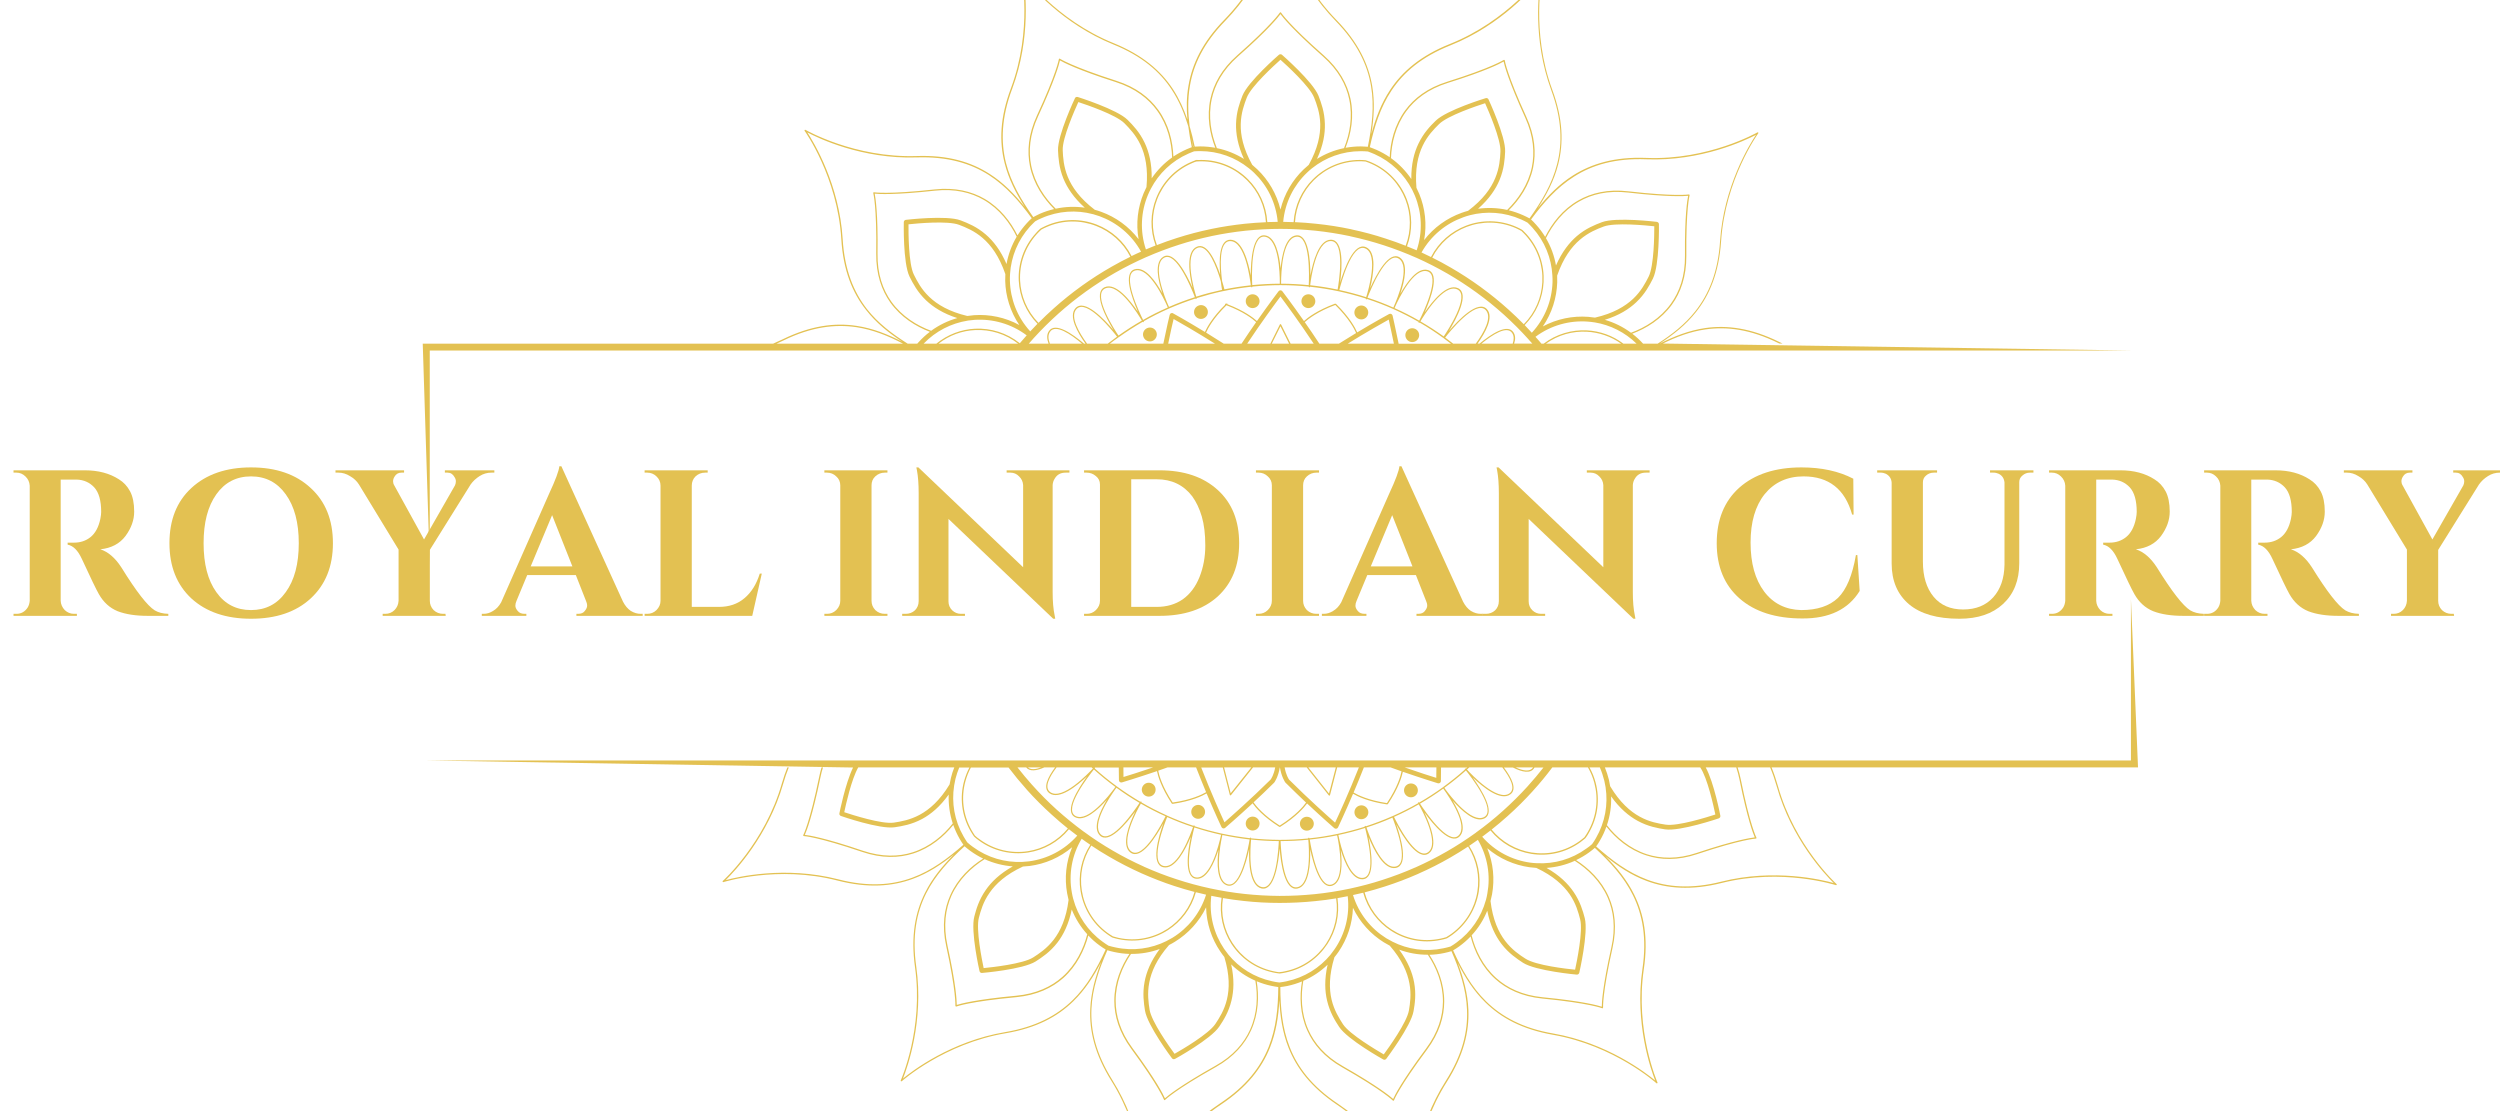 <svg version="1.0" preserveAspectRatio="xMidYMid meet" height="80" viewBox="0 0 135 60" zoomAndPan="magnify" width="180" xmlns:xlink="http://www.w3.org/1999/xlink" xmlns="http://www.w3.org/2000/svg"><defs><g></g><clipPath id="32074ec4a9"><path clip-rule="nonzero" d="M 22.801 0 L 115.801 0 L 115.801 60 L 22.801 60 Z M 22.801 0"></path></clipPath></defs><g clip-path="url(#32074ec4a9)"><path fill-rule="nonzero" fill-opacity="1" d="M 69.109 15.32 L 69.109 15.242 C 69.109 14.762 69.059 12.891 68.301 12.781 C 67.523 12.672 67.598 14.957 67.621 15.395 C 68.113 15.348 68.609 15.32 69.109 15.32 M 67.641 15.891 C 67.848 15.891 68.016 16.059 68.016 16.266 C 68.016 16.469 67.848 16.637 67.641 16.637 C 67.434 16.637 67.27 16.469 67.27 16.266 C 67.266 16.059 67.434 15.891 67.641 15.891 Z M 70.672 8.902 C 71.164 8.02 71.305 7.289 71.293 6.695 C 71.277 6.094 71.102 5.625 70.961 5.266 C 70.723 4.66 69.477 3.523 69.145 3.227 C 68.812 3.523 67.566 4.66 67.328 5.266 C 67.191 5.625 67.016 6.094 67 6.695 C 66.984 7.289 67.129 8.02 67.621 8.902 C 67.715 8.98 67.805 9.062 67.895 9.145 C 68.5 9.723 68.941 10.473 69.145 11.316 C 69.352 10.473 69.793 9.723 70.398 9.145 C 70.488 9.062 70.578 8.98 70.672 8.902 Z M 69.148 2.93 C 69.176 2.93 69.207 2.938 69.23 2.961 C 69.234 2.965 70.898 4.41 71.199 5.172 C 71.344 5.547 71.527 6.043 71.543 6.688 C 71.559 7.219 71.457 7.848 71.117 8.582 C 71.559 8.309 72.051 8.105 72.578 8 C 72.883 7.242 73.062 6.312 72.855 5.352 C 72.691 4.574 72.266 3.777 71.438 3.047 C 69.801 1.602 69.266 0.926 69.145 0.762 C 69.023 0.926 68.492 1.602 66.852 3.047 C 66.027 3.777 65.602 4.574 65.434 5.352 C 65.227 6.312 65.406 7.242 65.711 8 C 66.238 8.105 66.73 8.309 67.172 8.582 C 66.836 7.848 66.734 7.215 66.746 6.688 C 66.762 6.043 66.945 5.547 67.09 5.172 C 67.387 4.41 69.055 2.965 69.059 2.961 C 69.082 2.938 69.113 2.93 69.141 2.93 Z M 70.672 15.398 C 70.695 14.961 70.77 12.672 69.992 12.785 C 69.238 12.891 69.184 14.758 69.18 15.242 L 69.18 15.32 C 69.68 15.32 70.18 15.348 70.672 15.398 Z M 72.23 15.637 C 72.285 15.332 72.672 13.016 71.863 13.016 C 71.059 13.016 70.789 15.066 70.75 15.402 C 71.246 15.457 71.742 15.535 72.23 15.637 Z M 70.652 15.891 C 70.445 15.891 70.277 16.059 70.277 16.266 C 70.277 16.469 70.445 16.637 70.652 16.637 C 70.859 16.637 71.027 16.469 71.027 16.266 C 71.027 16.059 70.859 15.891 70.652 15.891 Z M 75.242 16.609 L 75.258 16.57 L 75.258 16.562 L 75.262 16.559 L 75.27 16.543 L 75.27 16.539 C 75.465 16.102 76.18 14.371 75.531 13.965 C 74.863 13.547 74.004 15.664 73.844 16.074 C 74.32 16.227 74.785 16.406 75.242 16.609 Z M 73.773 16.047 C 73.875 15.727 74.465 13.742 73.73 13.418 C 72.992 13.086 72.402 15.359 72.324 15.66 C 72.812 15.766 73.297 15.895 73.773 16.047 Z M 73.664 16.531 C 73.852 16.617 73.938 16.836 73.852 17.027 C 73.77 17.215 73.547 17.301 73.359 17.215 C 73.168 17.133 73.086 16.91 73.168 16.723 C 73.254 16.531 73.477 16.445 73.664 16.531 Z M 81.238 3.238 C 81.25 3.242 81.258 3.254 81.258 3.266 C 81.258 3.266 81.371 4.008 82.426 6.32 C 82.891 7.34 82.953 8.254 82.789 9.047 C 82.59 10.004 82.051 10.785 81.473 11.355 C 81.734 11.418 81.992 11.508 82.246 11.621 C 82.305 11.645 82.367 11.676 82.43 11.707 C 82.484 11.734 82.539 11.766 82.594 11.793 C 83.242 10.883 83.809 9.945 84.082 8.867 C 84.375 7.734 84.348 6.441 83.766 4.867 C 82.746 2.094 83.094 -0.543 83.203 -1.172 C 82.801 -0.672 81.078 1.348 78.332 2.445 C 76.77 3.066 75.793 3.906 75.145 4.883 C 74.527 5.809 74.211 6.855 73.969 7.949 C 74.023 7.969 74.082 7.988 74.137 8.012 C 74.207 8.035 74.27 8.062 74.328 8.09 C 74.582 8.203 74.82 8.336 75.043 8.488 C 75.078 7.676 75.301 6.758 75.875 5.965 C 76.355 5.312 77.078 4.746 78.148 4.414 C 80.574 3.652 81.195 3.238 81.199 3.238 C 81.215 3.234 81.227 3.23 81.238 3.238 Z M 79.277 11.383 C 80.086 10.777 80.516 10.168 80.742 9.617 C 80.973 9.066 81.008 8.562 81.023 8.18 C 81.055 7.531 80.379 5.984 80.195 5.574 C 79.77 5.711 78.172 6.242 77.707 6.703 C 77.434 6.973 77.082 7.328 76.824 7.871 C 76.566 8.41 76.402 9.133 76.488 10.141 C 76.543 10.25 76.594 10.363 76.641 10.473 C 76.957 11.246 77.059 12.109 76.902 12.965 C 77.43 12.277 78.141 11.777 78.93 11.492 C 79.043 11.453 79.16 11.414 79.277 11.383 Z M 80.316 5.305 C 80.344 5.316 80.367 5.34 80.379 5.367 C 80.383 5.375 81.316 7.375 81.277 8.191 C 81.258 8.594 81.223 9.121 80.977 9.715 C 80.773 10.207 80.422 10.738 79.816 11.273 C 80.328 11.203 80.863 11.219 81.387 11.336 C 81.969 10.77 82.516 9.988 82.719 9.031 C 82.879 8.25 82.816 7.352 82.359 6.348 C 81.453 4.359 81.238 3.523 81.195 3.324 C 81.02 3.426 80.258 3.828 78.172 4.48 C 77.117 4.812 76.406 5.367 75.938 6.008 C 75.359 6.801 75.145 7.727 75.113 8.539 C 75.551 8.852 75.918 9.238 76.211 9.668 C 76.203 8.855 76.363 8.242 76.594 7.762 C 76.871 7.18 77.238 6.801 77.527 6.52 C 78.109 5.945 80.223 5.301 80.227 5.301 C 80.258 5.289 80.289 5.293 80.312 5.305 Z M 76.637 17.316 C 76.836 16.926 77.832 14.867 77.078 14.652 C 76.344 14.441 75.535 16.125 75.336 16.566 L 75.336 16.57 L 75.324 16.594 L 75.305 16.637 C 75.758 16.84 76.203 17.066 76.637 17.316 Z M 77.961 18.168 C 78.133 17.914 79.43 15.953 78.688 15.625 C 77.953 15.297 76.875 17.062 76.703 17.355 C 77.137 17.605 77.555 17.879 77.961 18.168 Z M 76.414 17.758 C 76.227 17.672 76.004 17.758 75.922 17.945 C 75.836 18.133 75.922 18.355 76.109 18.441 C 76.297 18.523 76.52 18.441 76.602 18.25 C 76.688 18.062 76.602 17.84 76.414 17.758 Z M 73.75 8.723 C 73.746 8.723 73.746 8.723 73.742 8.723 C 73.688 8.719 73.633 8.715 73.582 8.711 C 73.531 8.711 73.477 8.707 73.422 8.707 C 72.457 8.707 71.582 9.098 70.949 9.73 C 70.363 10.32 69.984 11.113 69.93 11.996 C 70.309 12.012 70.688 12.043 71.062 12.082 C 71.703 12.148 72.336 12.246 72.961 12.379 C 72.969 12.379 72.973 12.383 72.977 12.383 L 72.984 12.387 C 73.609 12.52 74.227 12.684 74.836 12.887 C 75.199 13.004 75.559 13.133 75.906 13.27 C 76.219 12.441 76.195 11.562 75.898 10.789 C 75.578 9.953 74.938 9.238 74.059 8.848 C 74.008 8.824 73.961 8.805 73.91 8.785 C 73.859 8.766 73.809 8.746 73.762 8.73 C 73.758 8.727 73.754 8.727 73.75 8.723 Z M 73.867 8.18 C 73.805 8.176 73.738 8.172 73.672 8.168 C 73.613 8.164 73.551 8.164 73.48 8.164 C 72.488 8.164 71.574 8.508 70.855 9.082 L 70.852 9.086 L 70.848 9.086 C 70.754 9.164 70.66 9.242 70.574 9.328 C 69.863 10.008 69.387 10.938 69.293 11.98 C 69.48 11.984 69.668 11.988 69.855 11.996 C 69.91 11.094 70.297 10.281 70.895 9.684 C 71.539 9.039 72.434 8.637 73.418 8.637 C 73.473 8.637 73.527 8.641 73.582 8.641 C 73.637 8.645 73.691 8.648 73.746 8.652 C 73.754 8.652 73.758 8.656 73.762 8.66 C 73.77 8.66 73.773 8.66 73.781 8.664 C 73.836 8.68 73.887 8.699 73.938 8.719 C 73.988 8.742 74.039 8.762 74.086 8.781 C 74.988 9.184 75.641 9.91 75.969 10.766 C 76.27 11.555 76.293 12.457 75.977 13.301 C 76.148 13.371 76.324 13.441 76.5 13.516 C 76.836 12.527 76.781 11.484 76.406 10.57 C 76.359 10.461 76.309 10.348 76.254 10.238 L 76.25 10.234 C 75.824 9.414 75.133 8.73 74.227 8.324 C 74.16 8.297 74.102 8.27 74.047 8.25 C 73.988 8.223 73.926 8.203 73.867 8.18 Z M 86.129 17.152 C 87.117 16.926 87.754 16.543 88.188 16.137 C 88.625 15.723 88.855 15.277 89.027 14.938 C 89.32 14.352 89.332 12.668 89.332 12.219 C 88.887 12.172 87.211 12.004 86.598 12.234 C 86.238 12.367 85.77 12.555 85.316 12.945 C 84.863 13.332 84.418 13.926 84.086 14.883 C 84.09 15.004 84.094 15.125 84.09 15.246 C 84.062 16.082 83.805 16.91 83.312 17.629 C 84.078 17.215 84.93 17.047 85.766 17.109 C 85.887 17.121 86.008 17.137 86.129 17.152 Z M 89.551 12.023 C 89.57 12.047 89.582 12.074 89.582 12.105 C 89.582 12.113 89.621 14.32 89.254 15.051 C 89.07 15.41 88.828 15.879 88.359 16.32 C 87.973 16.688 87.434 17.031 86.66 17.27 C 87.164 17.414 87.641 17.648 88.074 17.969 C 88.836 17.688 89.652 17.199 90.227 16.402 C 90.691 15.758 91 14.91 90.988 13.809 C 90.969 11.625 91.117 10.773 91.16 10.574 C 90.953 10.594 90.094 10.648 87.922 10.398 C 86.828 10.273 85.953 10.488 85.262 10.887 C 84.414 11.371 83.84 12.133 83.48 12.859 C 83.754 13.324 83.934 13.824 84.023 14.336 C 84.348 13.594 84.746 13.098 85.148 12.75 C 85.637 12.332 86.129 12.141 86.508 11.996 C 87.273 11.711 89.465 11.98 89.469 11.98 C 89.5 11.984 89.527 12 89.547 12.023 Z M 82.164 12.473 C 82.16 12.473 82.156 12.473 82.152 12.469 C 82.105 12.445 82.059 12.418 82.012 12.395 C 81.965 12.371 81.918 12.348 81.867 12.324 C 80.984 11.934 80.027 11.934 79.191 12.254 C 78.414 12.555 77.746 13.125 77.34 13.91 C 77.68 14.078 78.012 14.258 78.34 14.449 C 78.898 14.77 79.434 15.121 79.953 15.496 C 79.957 15.5 79.961 15.5 79.965 15.504 L 79.973 15.512 C 80.488 15.887 80.988 16.293 81.465 16.723 C 81.746 16.977 82.02 17.238 82.285 17.508 C 82.906 16.879 83.242 16.066 83.285 15.238 C 83.332 14.344 83.039 13.434 82.395 12.715 C 82.359 12.672 82.32 12.633 82.285 12.598 C 82.25 12.559 82.211 12.523 82.172 12.488 C 82.168 12.48 82.164 12.477 82.164 12.473 Z M 82.488 12.023 C 82.434 11.992 82.375 11.965 82.32 11.934 C 82.266 11.906 82.207 11.879 82.145 11.852 C 81.238 11.449 80.266 11.391 79.371 11.621 L 79.367 11.621 L 79.363 11.625 C 79.246 11.656 79.129 11.691 79.016 11.734 C 78.086 12.066 77.277 12.719 76.762 13.633 C 76.934 13.711 77.105 13.793 77.273 13.879 C 77.688 13.074 78.371 12.492 79.164 12.188 C 80.016 11.859 80.996 11.859 81.895 12.258 C 81.945 12.281 81.992 12.305 82.043 12.328 C 82.09 12.352 82.141 12.379 82.188 12.406 C 82.191 12.41 82.195 12.414 82.199 12.418 C 82.207 12.422 82.211 12.422 82.215 12.426 C 82.258 12.465 82.297 12.504 82.332 12.543 C 82.371 12.582 82.406 12.621 82.445 12.66 C 83.105 13.395 83.402 14.324 83.355 15.234 C 83.309 16.082 82.965 16.914 82.332 17.555 C 82.461 17.691 82.59 17.828 82.719 17.969 C 83.43 17.199 83.805 16.227 83.836 15.238 C 83.84 15.117 83.836 14.996 83.828 14.875 L 83.828 14.867 C 83.777 13.945 83.422 13.039 82.758 12.301 C 82.711 12.246 82.668 12.203 82.625 12.16 C 82.582 12.113 82.535 12.066 82.488 12.023 Z M 77.996 42.543 L 78.02 42.578 L 78.027 42.586 L 78.039 42.602 L 78.039 42.605 C 78.32 42.992 79.461 44.477 80.141 44.121 C 80.832 43.754 79.434 41.945 79.16 41.605 C 78.785 41.938 78.398 42.25 77.996 42.543 Z M 86.555 54.441 C 86.543 54.449 86.531 54.449 86.52 54.445 C 86.516 54.445 85.82 54.168 83.289 53.922 C 82.176 53.812 81.352 53.41 80.746 52.867 C 80.02 52.215 79.617 51.359 79.414 50.57 C 79.227 50.762 79.02 50.945 78.793 51.109 C 78.742 51.145 78.688 51.184 78.625 51.223 C 78.574 51.258 78.523 51.289 78.469 51.32 C 78.93 52.34 79.457 53.297 80.254 54.078 C 81.09 54.898 82.219 55.523 83.871 55.809 C 86.785 56.316 88.887 57.941 89.379 58.348 C 89.145 57.754 88.262 55.246 88.691 52.324 C 88.938 50.66 88.699 49.395 88.18 48.344 C 87.688 47.348 86.945 46.547 86.121 45.785 C 86.074 45.828 86.027 45.867 85.98 45.902 C 85.922 45.949 85.867 45.992 85.816 46.027 C 85.59 46.191 85.355 46.328 85.109 46.445 C 85.793 46.887 86.48 47.539 86.875 48.434 C 87.199 49.176 87.324 50.082 87.078 51.176 C 86.523 53.656 86.566 54.406 86.566 54.406 C 86.566 54.422 86.562 54.434 86.555 54.441 Z M 80.488 48.656 C 80.609 49.664 80.918 50.336 81.281 50.812 C 81.645 51.289 82.062 51.57 82.383 51.773 C 82.934 52.129 84.609 52.32 85.055 52.363 C 85.148 51.926 85.492 50.277 85.328 49.645 C 85.234 49.273 85.102 48.789 84.762 48.293 C 84.422 47.805 83.879 47.297 82.961 46.867 C 82.84 46.859 82.719 46.848 82.598 46.832 C 81.77 46.715 80.973 46.371 80.312 45.805 C 80.641 46.609 80.719 47.477 80.57 48.297 C 80.547 48.422 80.52 48.539 80.488 48.656 Z M 85.227 52.605 C 85.203 52.625 85.172 52.633 85.141 52.629 C 85.133 52.629 82.934 52.43 82.246 51.992 C 81.91 51.773 81.469 51.48 81.078 50.969 C 80.754 50.543 80.469 49.973 80.312 49.18 C 80.117 49.66 79.836 50.113 79.469 50.508 C 79.668 51.297 80.066 52.16 80.797 52.816 C 81.391 53.348 82.199 53.742 83.297 53.852 C 85.469 54.062 86.301 54.297 86.496 54.363 C 86.496 54.156 86.535 53.293 87.012 51.164 C 87.254 50.09 87.133 49.195 86.812 48.465 C 86.418 47.57 85.723 46.922 85.039 46.484 C 84.547 46.707 84.031 46.832 83.512 46.867 C 84.219 47.266 84.668 47.719 84.969 48.156 C 85.332 48.684 85.477 49.195 85.578 49.582 C 85.781 50.375 85.281 52.523 85.281 52.531 C 85.273 52.562 85.254 52.586 85.23 52.605 Z M 76.68 43.398 C 76.922 43.766 78.199 45.66 78.762 45.117 C 79.312 44.586 78.262 43.043 77.98 42.648 L 77.977 42.645 L 77.961 42.621 L 77.934 42.586 C 77.531 42.875 77.113 43.148 76.68 43.398 Z M 75.277 44.113 C 75.414 44.395 76.461 46.496 77.117 46.02 C 77.766 45.547 76.781 43.73 76.613 43.434 C 76.18 43.684 75.734 43.91 75.277 44.113 Z M 76.41 42.984 C 76.578 42.863 76.613 42.629 76.496 42.461 C 76.375 42.293 76.141 42.258 75.973 42.375 C 75.805 42.496 75.766 42.73 75.887 42.898 C 76.008 43.066 76.242 43.105 76.41 42.984 Z M 72.273 45.09 L 72.281 45.133 L 72.281 45.141 L 72.285 45.145 L 72.289 45.164 L 72.289 45.168 C 72.387 45.641 72.82 47.457 73.586 47.406 C 74.371 47.355 73.828 45.133 73.715 44.711 C 73.242 44.859 72.758 44.988 72.273 45.09 Z M 73.789 44.684 C 73.898 45.008 74.578 46.961 75.367 46.793 C 76.16 46.629 75.305 44.441 75.191 44.152 C 74.734 44.355 74.266 44.531 73.789 44.684 Z M 73.59 44.23 C 73.391 44.273 73.191 44.141 73.148 43.941 C 73.105 43.738 73.234 43.539 73.438 43.496 C 73.641 43.453 73.84 43.586 73.883 43.785 C 73.926 43.988 73.793 44.188 73.59 44.23 Z M 75.25 59.441 C 75.238 59.441 75.227 59.441 75.215 59.43 C 75.215 59.43 74.691 58.895 72.48 57.637 C 71.504 57.086 70.918 56.383 70.59 55.641 C 70.191 54.75 70.172 53.801 70.305 53 C 70.055 53.102 69.793 53.184 69.52 53.242 C 69.457 53.254 69.391 53.266 69.32 53.277 C 69.262 53.285 69.199 53.293 69.137 53.301 C 69.145 54.422 69.238 55.512 69.645 56.547 C 70.07 57.637 70.852 58.668 72.246 59.602 C 74.699 61.25 75.957 63.59 76.242 64.164 C 76.27 63.523 76.484 60.875 78.066 58.379 C 78.969 56.961 79.266 55.707 79.219 54.535 C 79.176 53.426 78.824 52.391 78.379 51.363 C 78.316 51.383 78.258 51.398 78.199 51.414 C 78.129 51.434 78.062 51.449 78 51.461 C 77.73 51.52 77.457 51.551 77.188 51.559 C 77.633 52.238 77.992 53.113 77.988 54.09 C 77.984 54.902 77.727 55.781 77.059 56.68 C 75.539 58.719 75.273 59.418 75.273 59.422 C 75.27 59.43 75.258 59.438 75.25 59.441 Z M 72.059 51.691 C 71.762 52.66 71.77 53.402 71.906 53.984 C 72.047 54.566 72.316 54.988 72.523 55.312 C 72.883 55.855 74.336 56.711 74.723 56.938 C 74.988 56.578 75.973 55.207 76.082 54.562 C 76.145 54.188 76.219 53.688 76.109 53.102 C 76 52.512 75.711 51.828 75.047 51.066 C 74.938 51.008 74.832 50.949 74.73 50.887 C 74.02 50.445 73.434 49.805 73.059 49.02 C 73.031 49.887 72.75 50.711 72.281 51.398 C 72.211 51.5 72.137 51.594 72.059 51.691 Z M 74.781 57.227 C 74.754 57.23 74.723 57.227 74.695 57.211 C 74.688 57.207 72.758 56.133 72.312 55.449 C 72.09 55.113 71.812 54.664 71.664 54.039 C 71.539 53.52 71.512 52.883 71.691 52.094 C 71.316 52.453 70.875 52.754 70.379 52.965 C 70.238 53.766 70.254 54.719 70.652 55.613 C 70.977 56.34 71.555 57.031 72.516 57.574 C 74.414 58.656 75.078 59.207 75.23 59.344 C 75.312 59.156 75.695 58.387 77 56.633 C 77.66 55.75 77.91 54.883 77.918 54.086 C 77.922 53.105 77.555 52.23 77.102 51.555 C 76.566 51.559 76.043 51.461 75.555 51.281 C 76.035 51.934 76.266 52.527 76.363 53.051 C 76.48 53.684 76.402 54.207 76.332 54.602 C 76.195 55.41 74.863 57.168 74.859 57.176 C 74.84 57.199 74.816 57.215 74.789 57.223 Z M 70.727 45.336 C 70.793 45.77 71.191 48.023 71.93 47.758 C 72.648 47.496 72.32 45.66 72.219 45.184 L 72.219 45.18 L 72.211 45.152 L 72.203 45.109 C 71.715 45.207 71.223 45.285 70.727 45.336 Z M 69.152 45.418 C 69.164 45.727 69.262 48.074 70.055 47.91 C 70.84 47.746 70.68 45.684 70.648 45.344 C 70.152 45.395 69.652 45.418 69.152 45.418 Z M 70.645 44.848 C 70.848 44.805 70.98 44.605 70.938 44.406 C 70.895 44.203 70.695 44.07 70.492 44.113 C 70.289 44.156 70.16 44.355 70.203 44.559 C 70.246 44.762 70.445 44.891 70.645 44.848 Z M 70.652 41.441 C 71.211 42.152 71.633 42.684 71.766 42.852 C 71.812 42.672 71.945 42.152 72.133 41.441 Z M 78.098 50.609 C 78.102 50.605 78.105 50.605 78.105 50.602 C 78.152 50.574 78.195 50.547 78.242 50.516 C 78.285 50.488 78.328 50.457 78.375 50.426 C 79.156 49.859 79.637 49.031 79.777 48.148 C 79.91 47.328 79.75 46.461 79.277 45.715 C 78.961 45.922 78.637 46.125 78.309 46.312 C 77.754 46.633 77.18 46.922 76.594 47.18 C 76.59 47.184 76.586 47.184 76.582 47.188 L 76.574 47.191 C 75.988 47.449 75.391 47.676 74.781 47.871 C 74.418 47.988 74.051 48.094 73.688 48.188 C 73.918 49.043 74.453 49.742 75.148 50.195 C 75.898 50.684 76.836 50.887 77.777 50.688 C 77.832 50.676 77.883 50.664 77.934 50.652 C 77.988 50.637 78.039 50.625 78.09 50.609 C 78.094 50.609 78.098 50.609 78.098 50.609 Z M 78.324 51.113 C 78.379 51.082 78.434 51.047 78.488 51.012 C 78.535 50.98 78.59 50.941 78.645 50.902 C 79.449 50.32 79.988 49.508 80.234 48.617 L 80.234 48.613 L 80.238 48.609 C 80.27 48.492 80.297 48.375 80.316 48.254 C 80.496 47.285 80.336 46.254 79.805 45.352 C 79.648 45.461 79.492 45.57 79.336 45.676 C 79.824 46.438 79.984 47.32 79.852 48.156 C 79.703 49.059 79.215 49.902 78.418 50.484 C 78.375 50.516 78.328 50.547 78.281 50.578 C 78.238 50.605 78.191 50.637 78.145 50.664 C 78.137 50.668 78.133 50.668 78.125 50.668 C 78.121 50.672 78.113 50.676 78.109 50.68 C 78.055 50.695 78.004 50.711 77.949 50.723 C 77.895 50.738 77.844 50.75 77.789 50.758 C 76.828 50.961 75.871 50.754 75.105 50.254 C 74.398 49.793 73.852 49.074 73.613 48.207 C 73.43 48.25 73.246 48.293 73.062 48.332 C 73.371 49.336 74.027 50.148 74.863 50.668 C 74.965 50.73 75.074 50.789 75.184 50.844 L 75.188 50.848 C 76.012 51.266 76.977 51.414 77.945 51.207 C 78.016 51.195 78.078 51.18 78.137 51.164 C 78.199 51.152 78.262 51.133 78.324 51.113 Z M 66.008 45.09 L 66 45.133 L 65.996 45.137 L 65.996 45.145 L 65.992 45.164 L 65.992 45.168 C 65.891 45.637 65.547 47.477 66.266 47.742 C 67.004 48.012 67.41 45.762 67.48 45.332 C 66.988 45.273 66.496 45.195 66.008 45.09 Z M 67.559 45.336 C 67.527 45.676 67.352 47.734 68.141 47.902 C 68.934 48.074 69.043 45.727 69.055 45.418 C 68.555 45.418 68.059 45.387 67.559 45.336 Z M 67.566 44.84 C 67.363 44.797 67.234 44.598 67.277 44.395 C 67.32 44.191 67.52 44.062 67.723 44.105 C 67.926 44.148 68.055 44.352 68.008 44.551 C 67.965 44.754 67.766 44.883 67.566 44.84 Z M 62.883 59.406 C 62.871 59.406 62.863 59.398 62.855 59.383 C 62.855 59.383 62.594 58.68 61.086 56.633 C 60.422 55.73 60.172 54.852 60.172 54.039 C 60.172 53.062 60.539 52.188 60.988 51.512 C 60.719 51.504 60.445 51.469 60.172 51.41 C 60.113 51.398 60.047 51.383 59.973 51.363 C 59.914 51.348 59.855 51.328 59.797 51.312 C 59.348 52.336 58.988 53.371 58.938 54.48 C 58.887 55.652 59.18 56.906 60.07 58.328 C 61.641 60.832 61.84 63.484 61.863 64.125 C 62.152 63.551 63.426 61.219 65.887 59.582 C 67.289 58.656 68.07 57.629 68.504 56.543 C 68.918 55.508 69.016 54.418 69.027 53.301 C 68.965 53.293 68.906 53.285 68.848 53.273 C 68.773 53.262 68.707 53.246 68.645 53.234 C 68.371 53.176 68.113 53.094 67.863 52.988 C 67.992 53.793 67.965 54.738 67.562 55.629 C 67.23 56.367 66.637 57.066 65.66 57.617 C 63.441 58.859 62.914 59.395 62.914 59.395 C 62.91 59.406 62.898 59.41 62.883 59.406 Z M 63.129 51.031 C 62.461 51.793 62.168 52.477 62.059 53.062 C 61.945 53.652 62.02 54.148 62.078 54.527 C 62.184 55.172 63.16 56.547 63.426 56.906 C 63.812 56.688 65.27 55.836 65.629 55.293 C 65.844 54.973 66.113 54.551 66.254 53.969 C 66.395 53.387 66.406 52.645 66.113 51.676 C 66.035 51.578 65.965 51.484 65.898 51.383 C 65.426 50.691 65.152 49.867 65.129 48.996 C 64.754 49.777 64.16 50.414 63.449 50.852 C 63.344 50.918 63.238 50.977 63.129 51.031 Z M 63.359 57.195 C 63.332 57.188 63.305 57.172 63.285 57.145 C 63.281 57.141 61.957 55.375 61.828 54.566 C 61.766 54.168 61.688 53.648 61.809 53.012 C 61.906 52.488 62.141 51.898 62.625 51.246 C 62.137 51.426 61.609 51.516 61.074 51.512 C 60.617 52.188 60.246 53.059 60.246 54.039 C 60.246 54.836 60.492 55.703 61.148 56.59 C 62.445 58.348 62.824 59.121 62.906 59.309 C 63.062 59.172 63.727 58.625 65.629 57.555 C 66.59 57.02 67.176 56.328 67.504 55.602 C 67.906 54.711 67.926 53.758 67.789 52.957 C 67.297 52.742 66.859 52.441 66.484 52.078 C 66.66 52.871 66.625 53.508 66.5 54.027 C 66.352 54.652 66.066 55.098 65.844 55.43 C 65.395 56.113 63.461 57.176 63.453 57.18 C 63.426 57.195 63.395 57.199 63.367 57.195 Z M 64.496 44.684 C 64.383 45.109 63.828 47.328 64.609 47.383 C 65.371 47.438 65.816 45.625 65.922 45.152 L 65.922 45.148 L 65.93 45.121 L 65.938 45.078 C 65.453 44.969 64.969 44.84 64.496 44.684 Z M 63.027 44.121 C 62.91 44.41 62.043 46.59 62.836 46.762 C 63.621 46.93 64.316 44.98 64.422 44.66 C 63.945 44.504 63.48 44.324 63.027 44.121 Z M 64.621 44.207 C 64.824 44.25 65.023 44.121 65.066 43.918 C 65.109 43.715 64.98 43.52 64.781 43.473 C 64.578 43.43 64.379 43.559 64.336 43.762 C 64.293 43.965 64.418 44.16 64.621 44.207 Z M 66.102 41.441 C 66.281 42.145 66.414 42.66 66.457 42.836 C 66.59 42.672 67.012 42.145 67.57 41.441 Z M 69.086 52.5 C 69.09 52.496 69.09 52.496 69.094 52.496 C 69.148 52.492 69.199 52.484 69.254 52.477 C 69.305 52.469 69.359 52.457 69.41 52.445 C 70.355 52.25 71.133 51.684 71.621 50.938 C 72.074 50.242 72.285 49.387 72.152 48.512 C 71.781 48.574 71.406 48.625 71.027 48.66 C 70.387 48.727 69.746 48.758 69.105 48.758 C 69.102 48.758 69.098 48.758 69.09 48.758 L 69.082 48.758 C 68.441 48.758 67.801 48.723 67.164 48.652 C 66.789 48.613 66.41 48.559 66.039 48.496 C 65.902 49.367 66.105 50.227 66.555 50.922 C 67.043 51.676 67.812 52.242 68.758 52.445 C 68.812 52.457 68.863 52.465 68.914 52.477 C 68.969 52.484 69.02 52.492 69.07 52.5 C 69.078 52.496 69.082 52.496 69.086 52.5 Z M 69.086 53.055 C 69.148 53.047 69.211 53.039 69.277 53.027 C 69.336 53.016 69.398 53.004 69.465 52.992 C 70.438 52.789 71.258 52.266 71.848 51.555 L 71.848 51.551 L 71.852 51.547 C 71.926 51.453 72 51.355 72.07 51.254 C 72.629 50.441 72.898 49.438 72.777 48.395 C 72.594 48.434 72.41 48.469 72.223 48.5 C 72.355 49.391 72.145 50.266 71.68 50.977 C 71.18 51.738 70.391 52.316 69.426 52.516 C 69.375 52.527 69.32 52.539 69.266 52.547 C 69.211 52.555 69.156 52.562 69.102 52.57 C 69.094 52.57 69.09 52.57 69.082 52.566 C 69.078 52.566 69.07 52.57 69.062 52.566 C 69.008 52.562 68.957 52.555 68.902 52.543 C 68.848 52.535 68.793 52.523 68.742 52.512 C 67.777 52.305 66.988 51.727 66.492 50.961 C 66.035 50.25 65.828 49.375 65.965 48.48 C 65.777 48.449 65.594 48.414 65.41 48.375 C 65.281 49.414 65.551 50.422 66.102 51.238 C 66.172 51.34 66.246 51.438 66.32 51.531 L 66.324 51.535 L 66.324 51.539 C 66.906 52.254 67.727 52.781 68.695 52.988 C 68.766 53.004 68.828 53.016 68.887 53.027 C 68.957 53.035 69.02 53.047 69.086 53.055 Z M 60.289 42.539 L 60.262 42.574 L 60.254 42.582 L 60.242 42.598 C 59.961 42.988 58.898 44.527 59.445 45.062 C 60.008 45.609 61.297 43.719 61.535 43.355 C 61.105 43.105 60.691 42.832 60.289 42.539 Z M 61.605 43.395 C 61.434 43.691 60.441 45.504 61.09 45.977 C 61.742 46.457 62.801 44.359 62.938 44.078 C 62.48 43.875 62.035 43.645 61.605 43.395 Z M 61.812 42.945 C 61.645 42.82 61.605 42.59 61.73 42.422 C 61.852 42.254 62.086 42.219 62.254 42.34 C 62.418 42.461 62.453 42.695 62.332 42.863 C 62.215 43.031 61.977 43.066 61.812 42.945 Z M 51.605 54.344 C 51.598 54.336 51.59 54.324 51.59 54.312 C 51.59 54.312 51.637 53.566 51.094 51.082 C 50.855 49.988 50.984 49.078 51.316 48.34 C 51.715 47.445 52.402 46.797 53.09 46.363 C 52.848 46.246 52.613 46.105 52.387 45.941 C 52.336 45.902 52.281 45.859 52.227 45.816 C 52.18 45.777 52.133 45.738 52.086 45.699 C 51.258 46.449 50.512 47.25 50.012 48.242 C 49.488 49.289 49.242 50.555 49.48 52.219 C 49.895 55.145 48.996 57.648 48.762 58.242 C 49.254 57.836 51.367 56.223 54.281 55.734 C 55.938 55.453 57.07 54.836 57.91 54.02 C 58.707 53.246 59.238 52.289 59.707 51.273 C 59.656 51.238 59.602 51.207 59.551 51.176 C 59.488 51.137 59.434 51.098 59.383 51.059 C 59.156 50.895 58.953 50.715 58.77 50.516 C 58.559 51.305 58.148 52.156 57.422 52.809 C 56.816 53.344 55.988 53.742 54.875 53.848 C 52.344 54.082 51.645 54.352 51.645 54.352 C 51.629 54.355 51.617 54.352 51.605 54.344 Z M 55.238 46.793 C 54.32 47.219 53.773 47.723 53.434 48.215 C 53.09 48.703 52.957 49.188 52.859 49.559 C 52.691 50.191 53.027 51.84 53.117 52.277 C 53.562 52.234 55.238 52.051 55.789 51.703 C 56.113 51.496 56.531 51.219 56.898 50.746 C 57.262 50.273 57.578 49.602 57.703 48.598 C 57.672 48.477 57.648 48.359 57.625 48.238 C 57.477 47.414 57.562 46.551 57.895 45.75 C 57.234 46.309 56.434 46.652 55.602 46.762 C 55.484 46.777 55.359 46.785 55.238 46.793 Z M 52.941 52.516 C 52.918 52.496 52.902 52.473 52.895 52.441 C 52.891 52.434 52.402 50.285 52.613 49.492 C 52.715 49.102 52.859 48.594 53.227 48.066 C 53.527 47.629 53.984 47.18 54.691 46.785 C 54.172 46.746 53.656 46.617 53.168 46.395 C 52.477 46.828 51.781 47.473 51.379 48.367 C 51.055 49.094 50.93 49.988 51.164 51.062 C 51.633 53.199 51.664 54.059 51.664 54.266 C 51.859 54.203 52.691 53.973 54.867 53.77 C 55.965 53.668 56.777 53.277 57.371 52.75 C 58.102 52.098 58.508 51.234 58.711 50.449 C 58.348 50.051 58.07 49.598 57.875 49.113 C 57.711 49.906 57.426 50.477 57.102 50.898 C 56.707 51.41 56.266 51.699 55.926 51.918 C 55.234 52.355 53.035 52.539 53.031 52.539 C 53 52.543 52.969 52.535 52.945 52.516 Z M 59.07 41.551 C 58.797 41.895 57.387 43.691 58.078 44.062 C 58.754 44.426 59.898 42.949 60.184 42.559 L 60.188 42.555 L 60.203 42.531 L 60.23 42.496 C 59.828 42.199 59.441 41.887 59.07 41.551 Z M 60.082 50.559 C 60.086 50.559 60.09 50.559 60.094 50.562 C 60.145 50.578 60.191 50.594 60.246 50.605 C 60.297 50.621 60.348 50.633 60.402 50.645 C 61.348 50.848 62.281 50.648 63.035 50.164 C 63.73 49.711 64.27 49.016 64.504 48.164 C 64.141 48.07 63.777 47.961 63.414 47.844 C 62.805 47.645 62.207 47.41 61.625 47.152 C 61.621 47.148 61.613 47.148 61.609 47.145 L 61.602 47.141 C 61.02 46.879 60.449 46.586 59.895 46.262 C 59.566 46.074 59.246 45.871 58.93 45.66 C 58.453 46.402 58.289 47.27 58.418 48.09 C 58.555 48.973 59.027 49.805 59.809 50.375 C 59.852 50.406 59.895 50.438 59.941 50.465 C 59.984 50.496 60.031 50.523 60.078 50.551 C 60.078 50.555 60.082 50.555 60.082 50.559 Z M 59.855 51.066 C 59.918 51.086 59.977 51.102 60.043 51.117 C 60.098 51.133 60.164 51.148 60.23 51.16 C 61.199 51.371 62.164 51.227 62.992 50.816 L 62.992 50.812 L 62.996 50.812 C 63.105 50.758 63.211 50.699 63.316 50.637 C 64.156 50.121 64.812 49.312 65.129 48.312 C 64.941 48.27 64.762 48.227 64.578 48.18 C 64.336 49.051 63.785 49.762 63.074 50.223 C 62.305 50.719 61.352 50.918 60.387 50.711 C 60.336 50.699 60.281 50.688 60.227 50.672 C 60.176 50.66 60.125 50.645 60.07 50.629 C 60.066 50.625 60.059 50.621 60.055 50.617 C 60.051 50.617 60.043 50.617 60.039 50.613 C 59.992 50.586 59.945 50.555 59.898 50.523 C 59.852 50.492 59.809 50.461 59.766 50.43 C 58.969 49.852 58.488 49 58.348 48.098 C 58.215 47.262 58.383 46.379 58.875 45.617 C 58.715 45.512 58.562 45.402 58.41 45.293 C 57.871 46.191 57.703 47.223 57.879 48.195 C 57.898 48.312 57.926 48.434 57.957 48.551 L 57.961 48.555 L 57.961 48.559 C 58.199 49.449 58.734 50.266 59.535 50.848 C 59.594 50.891 59.645 50.926 59.695 50.961 C 59.746 50.996 59.801 51.031 59.855 51.066 Z M 54.289 14.801 C 53.961 13.844 53.52 13.246 53.066 12.855 C 52.617 12.465 52.148 12.277 51.793 12.141 C 51.18 11.906 49.504 12.066 49.059 12.113 C 49.055 12.559 49.059 14.246 49.348 14.828 C 49.52 15.172 49.746 15.617 50.18 16.031 C 50.613 16.445 51.25 16.828 52.234 17.062 C 52.355 17.043 52.477 17.031 52.598 17.02 C 53.434 16.961 54.281 17.137 55.043 17.551 C 54.559 16.832 54.301 16 54.281 15.164 C 54.281 15.047 54.281 14.922 54.289 14.801 Z M 48.84 11.91 C 48.859 11.891 48.887 11.875 48.918 11.871 C 48.922 11.871 51.117 11.609 51.879 11.902 C 52.258 12.047 52.746 12.242 53.234 12.664 C 53.637 13.012 54.031 13.512 54.352 14.258 C 54.445 13.742 54.629 13.242 54.902 12.781 C 54.547 12.051 53.977 11.289 53.129 10.797 C 52.441 10.398 51.566 10.176 50.473 10.297 C 48.301 10.535 47.441 10.48 47.234 10.457 C 47.273 10.656 47.418 11.508 47.387 13.691 C 47.371 14.793 47.672 15.645 48.137 16.293 C 48.707 17.09 49.52 17.582 50.281 17.863 C 50.715 17.547 51.195 17.316 51.695 17.176 C 50.926 16.93 50.391 16.582 50.004 16.215 C 49.539 15.77 49.297 15.301 49.117 14.941 C 48.754 14.207 48.805 12 48.805 11.996 C 48.805 11.965 48.816 11.934 48.836 11.914 Z M 63.062 16.605 L 63.043 16.566 L 63.043 16.559 L 63.039 16.555 L 63.031 16.539 L 63.031 16.535 C 62.836 16.094 62.035 14.402 61.297 14.609 C 60.543 14.82 61.531 16.883 61.727 17.277 C 62.16 17.027 62.605 16.805 63.062 16.605 Z M 61.66 17.312 C 61.488 17.02 60.422 15.25 59.684 15.574 C 58.941 15.898 60.223 17.867 60.398 18.121 C 60.805 17.832 61.227 17.562 61.66 17.312 Z M 61.945 17.719 C 62.133 17.637 62.355 17.719 62.438 17.91 C 62.52 18.098 62.434 18.32 62.246 18.406 C 62.055 18.488 61.836 18.402 61.754 18.211 C 61.668 18.023 61.758 17.801 61.945 17.719 Z M 64.434 7.926 L 64.441 7.922 C 64.406 7.758 64.371 7.598 64.332 7.438 C 64.359 7.598 64.391 7.762 64.426 7.926 Z M 61.91 10.102 C 62.004 9.094 61.844 8.367 61.59 7.828 C 61.336 7.285 60.984 6.926 60.715 6.652 C 60.25 6.191 58.656 5.652 58.23 5.512 C 58.043 5.922 57.359 7.461 57.387 8.113 C 57.402 8.496 57.434 8.996 57.66 9.551 C 57.887 10.105 58.312 10.715 59.117 11.328 C 59.234 11.359 59.348 11.395 59.465 11.438 C 60.25 11.723 60.957 12.227 61.484 12.918 C 61.332 12.062 61.438 11.203 61.758 10.43 C 61.805 10.32 61.855 10.211 61.91 10.102 Z M 58.109 5.242 C 58.137 5.23 58.168 5.23 58.199 5.238 C 58.203 5.242 60.312 5.898 60.891 6.473 C 61.176 6.758 61.543 7.137 61.816 7.719 C 62.043 8.203 62.203 8.82 62.191 9.629 C 62.484 9.199 62.855 8.816 63.293 8.504 C 63.266 7.691 63.059 6.766 62.484 5.973 C 62.016 5.328 61.309 4.77 60.258 4.434 C 58.176 3.77 57.414 3.363 57.238 3.262 C 57.195 3.461 56.977 4.293 56.059 6.277 C 55.598 7.277 55.527 8.176 55.688 8.957 C 55.887 9.918 56.426 10.699 57.008 11.27 C 57.531 11.156 58.066 11.141 58.578 11.215 C 57.977 10.676 57.629 10.141 57.426 9.648 C 57.184 9.055 57.152 8.523 57.133 8.121 C 57.102 7.305 58.043 5.309 58.047 5.305 C 58.059 5.273 58.082 5.254 58.105 5.242 Z M 64.523 16.047 C 64.363 15.637 63.516 13.516 62.848 13.926 C 62.199 14.328 62.898 16.059 63.094 16.504 L 63.098 16.508 L 63.105 16.531 L 63.125 16.574 C 63.582 16.375 64.047 16.199 64.523 16.047 Z M 65.922 15.184 C 65.703 14.441 65.227 13.137 64.652 13.391 C 63.918 13.715 64.496 15.699 64.598 16.02 C 65.055 15.875 65.52 15.754 65.992 15.652 C 65.98 15.582 65.949 15.414 65.922 15.184 Z M 65.992 15.172 C 66.059 15.391 66.102 15.559 66.117 15.625 C 66.586 15.531 67.062 15.457 67.543 15.406 C 67.504 15.07 67.238 13.02 66.434 13.02 C 65.805 13.016 65.895 14.402 65.992 15.172 Z M 55.512 41.441 C 55.664 41.578 55.926 41.551 56.219 41.441 Z M 79.34 41.441 C 79.301 41.48 79.258 41.52 79.215 41.555 C 79.445 41.809 80.863 43.312 81.516 42.84 C 81.871 42.582 81.539 41.977 81.125 41.441 Z M 59.055 41.441 L 59.062 41.449 C 59.066 41.445 59.07 41.441 59.074 41.441 Z M 57.055 41.441 C 56.664 41.957 56.367 42.523 56.711 42.773 C 57.359 43.246 58.785 41.75 59.016 41.5 L 58.949 41.441 Z M 81.848 41.441 C 82.25 41.629 82.617 41.695 82.785 41.441 Z M 64.703 16.508 C 64.512 16.59 64.426 16.812 64.508 17 C 64.594 17.188 64.812 17.273 65 17.191 C 65.191 17.109 65.277 16.887 65.195 16.699 C 65.113 16.508 64.891 16.422 64.703 16.508 Z M 75.855 41.441 C 76.637 41.715 77.277 41.918 77.559 42.004 C 77.562 41.879 77.562 41.684 77.566 41.441 Z M 73.648 41.441 C 73.461 41.922 73.27 42.379 73.094 42.797 C 73.309 42.926 73.883 43.215 74.895 43.367 C 75.461 42.516 75.637 41.898 75.684 41.652 C 75.496 41.586 75.297 41.516 75.094 41.441 Z M 69.371 41.441 C 69.441 41.844 69.582 42.059 69.613 42.102 C 70.684 43.172 71.742 44.109 72.094 44.422 C 72.289 44.008 72.844 42.793 73.379 41.441 L 72.207 41.441 C 71.977 42.328 71.82 42.934 71.82 42.938 C 71.816 42.949 71.805 42.961 71.793 42.961 C 71.777 42.965 71.766 42.961 71.754 42.949 C 71.754 42.945 71.254 42.316 70.562 41.441 Z M 69.109 41.441 C 69.027 41.945 68.84 42.215 68.812 42.254 C 68.809 42.258 68.805 42.266 68.797 42.27 C 68.418 42.648 68.039 43.008 67.691 43.328 C 67.836 43.535 68.242 44.031 69.105 44.582 C 69.973 44.035 70.383 43.543 70.527 43.34 C 70.184 43.016 69.809 42.652 69.426 42.273 C 69.422 42.27 69.418 42.262 69.41 42.258 C 69.383 42.219 69.199 41.945 69.117 41.445 L 69.109 41.445 Z M 64.863 41.441 C 65.387 42.785 65.93 43.992 66.121 44.406 C 66.477 44.094 67.539 43.16 68.613 42.098 C 68.645 42.055 68.789 41.84 68.859 41.441 L 67.664 41.441 C 66.973 42.309 66.473 42.934 66.473 42.938 C 66.461 42.949 66.449 42.953 66.438 42.949 C 66.422 42.945 66.41 42.938 66.41 42.922 C 66.41 42.922 66.254 42.32 66.031 41.445 L 64.863 41.445 Z M 63.043 41.441 C 62.871 41.504 62.703 41.559 62.543 41.617 C 62.59 41.863 62.762 42.48 63.324 43.336 C 64.34 43.191 64.91 42.906 65.129 42.777 C 64.957 42.363 64.773 41.914 64.59 41.441 Z M 60.664 41.441 C 60.664 41.664 60.668 41.84 60.668 41.957 C 60.941 41.875 61.531 41.691 62.266 41.441 Z M 77.816 41.441 C 77.816 41.895 77.809 42.176 77.809 42.176 C 77.809 42.219 77.785 42.254 77.758 42.277 C 77.727 42.301 77.684 42.309 77.645 42.297 C 77.641 42.293 76.836 42.051 75.754 41.676 C 75.699 41.938 75.52 42.562 74.949 43.414 C 74.941 43.422 74.934 43.43 74.922 43.43 C 74.914 43.438 74.906 43.438 74.895 43.438 C 73.883 43.289 73.297 43 73.066 42.863 C 72.617 43.918 72.254 44.676 72.254 44.68 C 72.234 44.715 72.203 44.742 72.164 44.75 C 72.125 44.758 72.086 44.746 72.055 44.723 C 72.051 44.719 71.414 44.168 70.582 43.387 C 70.422 43.605 70.004 44.102 69.133 44.648 C 69.125 44.656 69.113 44.656 69.105 44.652 C 69.094 44.656 69.086 44.652 69.078 44.648 C 68.211 44.098 67.793 43.598 67.641 43.379 C 66.801 44.156 66.16 44.703 66.156 44.707 C 66.125 44.734 66.086 44.742 66.047 44.734 C 66.012 44.727 65.98 44.699 65.961 44.664 C 65.957 44.66 65.602 43.898 65.156 42.844 C 64.926 42.98 64.34 43.262 63.324 43.41 C 63.312 43.41 63.301 43.406 63.297 43.402 C 63.285 43.398 63.277 43.395 63.273 43.387 C 62.707 42.531 62.527 41.902 62.477 41.641 C 61.395 42.008 60.586 42.25 60.586 42.25 C 60.547 42.262 60.504 42.254 60.473 42.23 C 60.441 42.207 60.422 42.172 60.422 42.129 C 60.422 42.129 60.414 41.871 60.414 41.445 L 59.109 41.445 C 59.109 41.445 59.113 41.445 59.113 41.449 C 59.129 41.461 59.133 41.484 59.121 41.5 C 59.496 41.84 59.891 42.16 60.305 42.461 C 60.715 42.762 61.141 43.039 61.578 43.297 C 61.59 43.277 61.613 43.273 61.629 43.285 C 61.645 43.297 61.648 43.316 61.641 43.332 C 62.082 43.59 62.535 43.82 63 44.031 C 63.004 44.035 63.008 44.035 63.012 44.039 C 63.016 44.039 63.02 44.039 63.02 44.043 C 63.488 44.25 63.961 44.438 64.445 44.594 C 64.449 44.578 64.469 44.566 64.488 44.574 C 64.508 44.578 64.52 44.598 64.512 44.617 C 64.996 44.777 65.488 44.906 65.984 45.016 C 66.48 45.121 66.984 45.203 67.488 45.262 C 67.492 45.242 67.512 45.227 67.531 45.23 C 67.551 45.234 67.562 45.25 67.562 45.27 C 68.07 45.32 68.578 45.348 69.086 45.352 C 69.09 45.352 69.094 45.352 69.098 45.352 C 69.102 45.352 69.105 45.352 69.109 45.352 C 69.621 45.352 70.133 45.328 70.641 45.277 C 70.637 45.258 70.648 45.242 70.668 45.238 C 70.688 45.234 70.707 45.25 70.711 45.27 C 71.215 45.219 71.719 45.137 72.219 45.031 C 72.715 44.926 73.207 44.797 73.691 44.645 C 73.684 44.625 73.695 44.605 73.715 44.598 C 73.734 44.594 73.754 44.602 73.758 44.621 C 74.242 44.461 74.723 44.281 75.188 44.074 C 75.191 44.074 75.195 44.074 75.199 44.07 C 75.203 44.07 75.207 44.066 75.211 44.066 C 75.676 43.859 76.133 43.629 76.574 43.375 C 76.566 43.359 76.57 43.34 76.586 43.328 C 76.605 43.316 76.625 43.324 76.637 43.34 C 77.078 43.086 77.504 42.809 77.918 42.512 C 78.328 42.211 78.727 41.895 79.105 41.555 C 79.094 41.539 79.094 41.52 79.109 41.508 C 79.125 41.496 79.145 41.496 79.16 41.508 L 79.227 41.445 L 77.816 41.445 Z M 64.238 6.809 C 64.344 7.172 64.434 7.539 64.512 7.91 C 64.523 7.91 64.539 7.914 64.547 7.918 L 64.605 7.914 C 64.68 7.91 64.75 7.906 64.809 7.906 C 65.09 7.906 65.363 7.934 65.625 7.98 C 65.328 7.223 65.156 6.293 65.363 5.336 C 65.535 4.543 65.965 3.734 66.805 2.992 C 68.707 1.312 69.109 0.68 69.113 0.68 C 69.121 0.668 69.133 0.664 69.145 0.664 C 69.156 0.664 69.168 0.668 69.176 0.68 C 69.176 0.68 69.578 1.312 71.484 2.992 C 72.324 3.734 72.754 4.547 72.926 5.336 C 73.133 6.293 72.957 7.223 72.66 7.98 C 72.926 7.934 73.195 7.906 73.477 7.906 C 73.539 7.906 73.605 7.91 73.68 7.914 C 73.742 7.914 73.801 7.922 73.863 7.926 C 74.086 6.828 74.223 5.742 74.035 4.645 C 73.84 3.488 73.289 2.324 72.117 1.121 C 70.055 -0.996 69.305 -3.547 69.145 -4.164 C 68.984 -3.547 68.23 -1 66.168 1.121 C 64.996 2.324 64.445 3.488 64.254 4.645 C 64.129 5.371 64.148 6.09 64.238 6.809 Z M 64.328 7.965 C 64.336 7.957 64.344 7.949 64.355 7.941 C 64.281 7.57 64.215 7.195 64.168 6.824 C 63.957 6.129 63.684 5.465 63.281 4.852 C 62.641 3.871 61.668 3.023 60.109 2.395 C 57.371 1.285 55.656 -0.746 55.258 -1.246 C 55.363 -0.617 55.695 2.02 54.66 4.789 C 54.07 6.359 54.039 7.652 54.32 8.789 C 54.594 9.863 55.152 10.809 55.797 11.723 C 55.852 11.691 55.906 11.664 55.961 11.637 C 56.027 11.602 56.09 11.574 56.145 11.547 C 56.402 11.434 56.66 11.352 56.922 11.289 C 56.348 10.711 55.812 9.93 55.617 8.973 C 55.457 8.176 55.523 7.262 55.992 6.246 C 57.062 3.938 57.176 3.199 57.18 3.195 C 57.18 3.184 57.188 3.172 57.199 3.168 C 57.211 3.164 57.223 3.164 57.234 3.172 C 57.238 3.172 57.859 3.586 60.281 4.363 C 61.348 4.703 62.066 5.27 62.543 5.926 C 63.117 6.719 63.332 7.641 63.363 8.453 C 63.586 8.305 63.828 8.172 64.082 8.059 C 64.141 8.031 64.203 8.008 64.273 7.98 C 64.289 7.977 64.309 7.973 64.328 7.965 Z M 64.516 8.672 C 64.52 8.66 64.531 8.652 64.543 8.652 L 64.582 8.648 L 64.625 8.633 C 64.637 8.629 64.652 8.633 64.66 8.641 L 64.707 8.641 C 64.766 8.637 64.816 8.637 64.871 8.637 C 65.855 8.637 66.75 9.035 67.395 9.684 C 67.992 10.281 68.379 11.094 68.434 11.992 C 68.621 11.984 68.809 11.98 68.996 11.98 C 68.902 10.938 68.43 10.008 67.715 9.324 C 67.629 9.242 67.535 9.16 67.441 9.086 L 67.438 9.082 L 67.434 9.082 C 66.715 8.504 65.801 8.16 64.809 8.16 C 64.742 8.16 64.676 8.164 64.617 8.164 C 64.57 8.168 64.527 8.168 64.48 8.172 C 64.441 8.188 64.398 8.203 64.359 8.219 C 64.305 8.238 64.246 8.266 64.18 8.293 C 63.273 8.691 62.574 9.371 62.148 10.188 L 62.145 10.191 L 62.145 10.195 C 62.086 10.305 62.035 10.414 61.988 10.527 C 61.609 11.434 61.547 12.477 61.879 13.469 C 62.055 13.398 62.23 13.324 62.402 13.254 C 62.09 12.41 62.117 11.508 62.426 10.719 C 62.758 9.867 63.414 9.145 64.316 8.75 C 64.363 8.727 64.414 8.707 64.465 8.688 Z M 65.414 12.363 C 66.016 12.238 66.617 12.148 67.227 12.082 C 67.605 12.043 67.984 12.016 68.359 12 C 68.309 11.117 67.93 10.32 67.34 9.734 C 66.707 9.102 65.836 8.711 64.867 8.711 C 64.812 8.711 64.762 8.711 64.711 8.715 C 64.672 8.715 64.633 8.719 64.598 8.723 C 64.562 8.734 64.527 8.746 64.492 8.758 C 64.445 8.777 64.395 8.797 64.348 8.82 C 63.461 9.207 62.816 9.918 62.492 10.75 C 62.191 11.523 62.164 12.406 62.473 13.234 C 62.824 13.098 63.18 12.969 63.543 12.855 C 64.152 12.66 64.773 12.496 65.398 12.367 Z M 56.223 12.402 C 56.223 12.406 56.219 12.41 56.219 12.41 C 56.18 12.445 56.141 12.484 56.102 12.523 C 56.066 12.559 56.027 12.598 55.992 12.637 C 55.344 13.355 55.043 14.266 55.086 15.156 C 55.125 15.984 55.461 16.805 56.078 17.434 C 56.344 17.168 56.617 16.902 56.902 16.652 C 57.379 16.223 57.879 15.824 58.398 15.449 C 58.402 15.445 58.406 15.441 58.414 15.441 L 58.418 15.434 C 58.938 15.062 59.477 14.715 60.035 14.398 C 60.363 14.211 60.699 14.031 61.039 13.867 C 60.637 13.078 59.969 12.504 59.195 12.203 C 58.363 11.875 57.402 11.867 56.52 12.258 C 56.469 12.277 56.422 12.301 56.375 12.324 C 56.328 12.348 56.281 12.375 56.234 12.398 C 56.23 12.402 56.227 12.402 56.223 12.402 Z M 55.898 11.953 C 55.852 11.996 55.809 12.043 55.762 12.086 C 55.719 12.129 55.676 12.176 55.625 12.227 C 54.961 12.961 54.602 13.867 54.543 14.785 L 54.543 14.793 C 54.535 14.918 54.531 15.039 54.535 15.16 C 54.559 16.145 54.926 17.121 55.633 17.895 C 55.762 17.754 55.895 17.621 56.023 17.484 C 55.395 16.836 55.055 16.004 55.012 15.156 C 54.969 14.246 55.273 13.316 55.938 12.59 C 55.973 12.551 56.008 12.512 56.047 12.469 C 56.086 12.43 56.125 12.395 56.168 12.355 C 56.172 12.352 56.18 12.348 56.184 12.348 C 56.188 12.34 56.191 12.336 56.199 12.332 C 56.246 12.305 56.297 12.281 56.344 12.258 C 56.395 12.23 56.441 12.207 56.492 12.188 C 57.395 11.789 58.371 11.797 59.223 12.129 C 60.012 12.438 60.695 13.023 61.105 13.828 C 61.273 13.746 61.445 13.664 61.617 13.59 C 61.109 12.672 60.301 12.012 59.375 11.676 C 59.262 11.637 59.145 11.598 59.027 11.566 L 59.02 11.566 C 58.129 11.328 57.156 11.379 56.246 11.781 C 56.184 11.805 56.125 11.836 56.07 11.859 C 56.012 11.891 55.957 11.922 55.898 11.953 Z M 93.832 41.441 C 93.898 41.641 93.953 41.852 94 42.074 C 94.5 44.566 94.844 45.23 94.848 45.234 C 94.852 45.246 94.852 45.258 94.844 45.27 C 94.84 45.277 94.828 45.285 94.816 45.285 C 94.812 45.285 94.066 45.316 91.652 46.121 C 90.59 46.477 89.672 46.445 88.902 46.191 C 87.973 45.891 87.254 45.277 86.746 44.637 C 86.656 44.891 86.543 45.141 86.402 45.379 C 86.371 45.434 86.336 45.492 86.297 45.555 C 86.262 45.605 86.23 45.656 86.191 45.707 C 87.027 46.449 87.902 47.109 88.945 47.5 C 90.039 47.91 91.324 48.02 92.953 47.609 C 95.82 46.887 98.402 47.512 99.02 47.684 C 98.562 47.234 96.738 45.305 95.941 42.457 C 95.836 42.09 95.719 41.75 95.586 41.438 L 93.832 41.438 Z M 92.109 41.441 C 92.555 42.25 92.898 44.039 92.898 44.043 C 92.906 44.074 92.898 44.105 92.887 44.133 L 92.883 44.133 C 92.867 44.16 92.844 44.18 92.816 44.191 C 92.812 44.191 90.723 44.906 89.914 44.785 C 89.516 44.723 88.996 44.633 88.43 44.324 C 87.965 44.07 87.469 43.664 87 43.004 C 87.02 43.523 86.945 44.051 86.773 44.559 C 87.277 45.199 87.992 45.824 88.926 46.129 C 89.684 46.371 90.586 46.406 91.629 46.055 C 93.699 45.363 94.555 45.242 94.758 45.219 C 94.676 45.031 94.359 44.23 93.93 42.086 C 93.883 41.859 93.824 41.641 93.758 41.441 Z M 86.664 41.441 C 86.75 41.656 86.824 41.875 86.879 42.098 C 86.906 42.219 86.93 42.336 86.949 42.457 C 87.469 43.324 88.027 43.816 88.551 44.102 C 89.074 44.391 89.57 44.473 89.949 44.531 C 90.598 44.629 92.203 44.121 92.629 43.984 C 92.539 43.559 92.203 42 91.812 41.441 Z M 85.832 41.441 C 85.977 41.699 86.09 41.977 86.164 42.262 C 86.398 43.145 86.297 44.113 85.801 44.969 C 85.773 45.012 85.746 45.059 85.719 45.109 C 85.688 45.152 85.656 45.199 85.625 45.246 C 85.621 45.25 85.617 45.254 85.609 45.258 C 85.609 45.262 85.605 45.27 85.602 45.273 C 85.559 45.309 85.516 45.344 85.473 45.375 C 85.43 45.41 85.387 45.445 85.344 45.477 C 84.543 46.055 83.59 46.254 82.688 46.109 C 81.848 45.973 81.059 45.543 80.488 44.844 C 80.34 44.957 80.191 45.074 80.039 45.184 C 80.727 45.973 81.656 46.449 82.633 46.582 C 82.754 46.598 82.871 46.609 82.996 46.613 L 83.004 46.613 C 83.926 46.66 84.867 46.402 85.668 45.82 C 85.723 45.781 85.777 45.742 85.824 45.707 C 85.875 45.664 85.926 45.625 85.973 45.582 C 86.012 45.531 86.047 45.477 86.082 45.422 C 86.113 45.371 86.145 45.316 86.18 45.258 C 86.68 44.398 86.84 43.438 86.703 42.523 L 86.703 42.516 C 86.684 42.395 86.66 42.277 86.633 42.16 C 86.57 41.914 86.492 41.672 86.391 41.441 Z M 83.824 41.441 C 83.5 41.875 83.156 42.293 82.793 42.691 C 82.789 42.695 82.785 42.699 82.785 42.703 L 82.777 42.711 C 82.348 43.184 81.895 43.637 81.418 44.062 C 81.133 44.32 80.844 44.562 80.547 44.797 C 81.109 45.48 81.879 45.902 82.699 46.035 C 83.582 46.176 84.52 45.984 85.305 45.414 C 85.348 45.383 85.391 45.352 85.43 45.316 C 85.473 45.285 85.516 45.25 85.555 45.215 C 85.555 45.215 85.559 45.211 85.562 45.211 C 85.566 45.207 85.566 45.203 85.566 45.199 C 85.598 45.156 85.629 45.113 85.656 45.066 C 85.684 45.023 85.715 44.977 85.738 44.93 C 86.223 44.094 86.324 43.145 86.094 42.277 C 86.016 41.984 85.902 41.703 85.75 41.441 Z M 54.945 41.441 C 55.191 41.758 55.449 42.062 55.715 42.363 C 55.719 42.367 55.719 42.371 55.723 42.375 L 55.73 42.379 C 56.148 42.848 56.59 43.293 57.055 43.715 C 57.52 44.133 58.004 44.527 58.512 44.902 L 58.516 44.902 C 59.023 45.277 59.551 45.621 60.09 45.934 C 60.629 46.25 61.188 46.535 61.762 46.793 C 61.766 46.797 61.77 46.797 61.773 46.801 L 61.781 46.805 C 62.355 47.059 62.941 47.289 63.535 47.48 C 64.129 47.676 64.734 47.84 65.352 47.973 C 65.969 48.105 66.59 48.207 67.211 48.273 C 67.832 48.34 68.457 48.375 69.086 48.379 C 69.09 48.379 69.094 48.379 69.098 48.379 L 69.109 48.379 C 69.738 48.379 70.363 48.348 70.988 48.285 C 71.605 48.223 72.227 48.125 72.844 47.996 L 72.848 47.996 C 73.465 47.863 74.07 47.707 74.664 47.512 C 75.258 47.32 75.848 47.098 76.422 46.844 C 76.426 46.844 76.434 46.84 76.438 46.84 L 76.445 46.836 C 77.02 46.578 77.578 46.297 78.121 45.984 C 78.66 45.676 79.188 45.332 79.699 44.965 L 79.699 44.961 C 80.211 44.594 80.699 44.199 81.164 43.781 C 81.629 43.363 82.074 42.922 82.496 42.457 C 82.5 42.453 82.5 42.449 82.504 42.445 L 82.512 42.438 C 82.801 42.117 83.082 41.785 83.348 41.445 L 82.867 41.445 C 82.863 41.449 82.859 41.457 82.855 41.461 C 82.66 41.801 82.184 41.691 81.695 41.445 L 81.211 41.445 C 81.625 41.996 81.945 42.621 81.555 42.898 C 81.027 43.281 80.066 42.5 79.527 41.98 C 80.016 42.66 80.766 43.871 80.172 44.188 C 79.664 44.457 78.938 43.793 78.445 43.234 C 78.824 43.879 79.227 44.773 78.812 45.172 C 78.324 45.641 77.41 44.551 76.918 43.871 C 77.242 44.547 77.684 45.703 77.156 46.082 C 76.574 46.504 75.762 45.188 75.395 44.5 C 75.652 45.234 76.082 46.723 75.379 46.867 C 74.742 47 74.184 45.898 73.902 45.203 C 74.07 46.023 74.266 47.434 73.59 47.48 C 73.016 47.52 72.625 46.617 72.402 45.906 C 72.488 46.645 72.492 47.629 71.949 47.824 C 71.316 48.055 70.926 46.684 70.75 45.863 C 70.77 46.609 70.703 47.848 70.066 47.98 C 69.367 48.129 69.16 46.594 69.102 45.82 C 69.035 46.594 68.824 48.125 68.125 47.977 C 67.488 47.836 67.43 46.602 67.453 45.852 C 67.277 46.672 66.879 48.039 66.242 47.805 C 65.703 47.609 65.707 46.625 65.797 45.887 C 65.574 46.598 65.176 47.496 64.605 47.453 C 63.93 47.406 64.129 45.996 64.305 45.176 C 64.02 45.867 63.457 46.969 62.82 46.832 C 62.121 46.684 62.555 45.199 62.816 44.465 C 62.445 45.148 61.625 46.461 61.047 46.039 C 60.523 45.652 60.973 44.5 61.301 43.824 C 60.801 44.5 59.883 45.59 59.395 45.117 C 58.984 44.715 59.391 43.82 59.773 43.184 C 59.281 43.738 58.551 44.398 58.047 44.125 C 57.449 43.809 58.207 42.602 58.699 41.922 C 58.156 42.438 57.195 43.215 56.668 42.832 C 56.297 42.559 56.578 41.973 56.973 41.441 L 56.391 41.441 C 55.984 41.621 55.605 41.68 55.414 41.441 Z M 52.43 41.441 C 52.301 41.68 52.203 41.93 52.133 42.188 C 51.895 43.051 51.992 44.004 52.473 44.844 C 52.5 44.891 52.527 44.934 52.555 44.98 C 52.582 45.023 52.613 45.07 52.641 45.113 C 52.645 45.117 52.645 45.121 52.648 45.125 C 52.652 45.125 52.652 45.129 52.656 45.129 C 52.695 45.164 52.738 45.199 52.777 45.234 C 52.82 45.266 52.863 45.297 52.906 45.328 C 53.684 45.898 54.621 46.102 55.508 45.965 C 56.328 45.836 57.102 45.418 57.664 44.738 C 57.367 44.5 57.082 44.254 56.801 44 C 56.324 43.57 55.871 43.117 55.445 42.641 C 55.441 42.637 55.438 42.633 55.434 42.629 L 55.43 42.621 C 55.09 42.242 54.77 41.852 54.461 41.445 L 52.43 41.445 Z M 51.801 41.441 C 51.715 41.645 51.648 41.852 51.594 42.062 C 51.566 42.184 51.543 42.301 51.523 42.422 L 51.523 42.43 C 51.379 43.34 51.535 44.305 52.031 45.164 C 52.066 45.227 52.098 45.281 52.129 45.328 C 52.164 45.387 52.203 45.438 52.234 45.492 L 52.238 45.492 C 52.285 45.535 52.332 45.574 52.383 45.617 C 52.43 45.652 52.48 45.691 52.539 45.734 C 53.336 46.32 54.277 46.582 55.199 46.543 L 55.207 46.543 C 55.328 46.535 55.449 46.527 55.57 46.512 C 56.547 46.383 57.477 45.91 58.172 45.125 C 58.02 45.012 57.871 44.898 57.723 44.781 C 57.148 45.477 56.355 45.906 55.52 46.035 C 54.617 46.172 53.66 45.969 52.863 45.387 C 52.82 45.355 52.777 45.324 52.734 45.289 C 52.691 45.258 52.648 45.219 52.609 45.184 C 52.605 45.18 52.602 45.176 52.602 45.168 C 52.594 45.168 52.59 45.164 52.586 45.156 C 52.555 45.113 52.523 45.066 52.496 45.02 C 52.465 44.973 52.438 44.926 52.41 44.879 C 51.918 44.027 51.82 43.055 52.062 42.172 C 52.133 41.922 52.227 41.676 52.348 41.445 L 51.801 41.445 Z M 46.344 41.441 C 45.98 42.078 45.672 43.461 45.59 43.859 C 46.012 44 47.617 44.516 48.266 44.422 C 48.645 44.363 49.141 44.281 49.668 43.996 C 50.191 43.711 50.754 43.227 51.277 42.359 C 51.297 42.238 51.324 42.121 51.352 42 C 51.398 41.812 51.457 41.621 51.531 41.441 Z M 95.664 41.441 C 95.793 41.75 95.906 42.086 96.008 42.445 C 96.918 45.688 99.164 47.73 99.172 47.738 C 99.188 47.75 99.188 47.77 99.18 47.781 C 99.172 47.797 99.152 47.805 99.137 47.797 C 99.129 47.797 96.234 46.859 92.973 47.68 C 91.328 48.094 90.027 47.984 88.918 47.57 C 88.09 47.262 87.367 46.781 86.688 46.227 C 87.309 46.848 87.855 47.516 88.246 48.309 C 88.773 49.371 89.016 50.656 88.766 52.332 C 88.277 55.664 89.5 58.445 89.504 58.453 C 89.512 58.469 89.504 58.488 89.492 58.496 C 89.48 58.508 89.461 58.508 89.449 58.496 C 89.441 58.488 87.18 56.457 83.863 55.879 C 82.191 55.586 81.051 54.957 80.207 54.125 C 79.578 53.508 79.113 52.777 78.715 51.992 C 79.027 52.812 79.258 53.648 79.293 54.531 C 79.34 55.715 79.039 56.984 78.133 58.414 C 76.328 61.258 76.312 64.297 76.312 64.305 C 76.312 64.324 76.301 64.336 76.281 64.34 C 76.266 64.344 76.25 64.336 76.242 64.32 C 76.238 64.312 75 61.539 72.207 59.66 C 70.797 58.711 70.012 57.672 69.578 56.57 C 69.254 55.75 69.129 54.891 69.086 54.016 C 69.039 54.891 68.906 55.746 68.578 56.57 C 68.137 57.668 67.348 58.703 65.934 59.645 C 63.129 61.508 61.879 64.277 61.875 64.285 C 61.867 64.301 61.848 64.309 61.836 64.305 C 61.82 64.301 61.805 64.285 61.805 64.27 C 61.805 64.258 61.805 61.219 60.016 58.367 C 59.117 56.934 58.82 55.66 58.875 54.477 C 58.914 53.594 59.145 52.758 59.465 51.941 C 59.062 52.723 58.594 53.449 57.961 54.066 C 57.113 54.895 55.969 55.516 54.297 55.797 C 50.977 56.359 48.703 58.379 48.699 58.383 C 48.684 58.395 48.668 58.395 48.652 58.387 C 48.641 58.375 48.633 58.359 48.641 58.34 C 48.645 58.332 49.883 55.559 49.41 52.223 C 49.176 50.543 49.422 49.266 49.953 48.207 C 50.348 47.414 50.902 46.746 51.523 46.129 C 50.84 46.68 50.117 47.156 49.285 47.461 C 48.176 47.867 46.875 47.973 45.23 47.551 C 41.973 46.711 39.074 47.633 39.066 47.633 C 39.051 47.641 39.031 47.633 39.023 47.617 C 39.016 47.602 39.02 47.582 39.031 47.57 C 39.039 47.566 41.301 45.531 42.223 42.297 C 42.312 41.992 42.41 41.707 42.516 41.441 L 42.594 41.441 C 42.484 41.711 42.383 42.004 42.293 42.32 C 41.48 45.16 39.645 47.078 39.188 47.527 C 39.801 47.359 42.387 46.746 45.25 47.48 C 46.879 47.902 48.164 47.801 49.266 47.395 C 50.309 47.012 51.184 46.355 52.023 45.617 C 51.988 45.566 51.953 45.516 51.922 45.465 C 51.883 45.402 51.848 45.344 51.816 45.289 C 51.68 45.051 51.566 44.801 51.477 44.547 C 50.965 45.18 50.242 45.793 49.312 46.09 C 48.539 46.336 47.621 46.363 46.562 46.004 C 44.156 45.188 43.41 45.148 43.406 45.148 C 43.395 45.148 43.383 45.141 43.379 45.129 C 43.371 45.121 43.371 45.105 43.375 45.094 C 43.379 45.094 43.723 44.43 44.238 41.938 C 44.273 41.766 44.316 41.598 44.363 41.441 L 44.441 41.441 C 44.391 41.602 44.344 41.773 44.309 41.953 C 43.867 44.094 43.547 44.895 43.461 45.082 C 43.664 45.105 44.52 45.234 46.586 45.938 C 47.629 46.289 48.531 46.266 49.289 46.023 C 50.223 45.723 50.945 45.105 51.449 44.465 C 51.281 43.957 51.211 43.43 51.23 42.906 C 50.758 43.566 50.266 43.969 49.797 44.223 C 49.23 44.527 48.711 44.613 48.312 44.672 C 47.504 44.793 45.418 44.066 45.41 44.062 C 45.383 44.055 45.359 44.031 45.344 44.008 L 45.34 44.008 C 45.328 43.98 45.32 43.949 45.328 43.918 C 45.328 43.914 45.648 42.297 46.066 41.445 L 46.027 41.445 L 23.027 41.066 L 115.07 41.066 L 115.07 32.336 L 115.453 41.441 Z M 88.727 18.559 L 89.512 18.559 C 90.277 18.07 90.98 17.523 91.543 16.812 C 92.27 15.895 92.773 14.703 92.883 13.027 C 93.078 10.078 94.469 7.812 94.824 7.281 C 94.254 7.578 91.855 8.719 88.902 8.602 C 87.227 8.535 85.988 8.906 85 9.535 C 84.059 10.129 83.34 10.953 82.676 11.852 C 82.723 11.895 82.766 11.938 82.809 11.98 C 82.859 12.035 82.906 12.086 82.949 12.133 C 83.137 12.34 83.297 12.559 83.438 12.789 C 83.805 12.062 84.379 11.309 85.227 10.824 C 85.93 10.422 86.82 10.199 87.934 10.332 C 90.457 10.621 91.195 10.5 91.199 10.5 C 91.211 10.5 91.223 10.504 91.23 10.512 C 91.238 10.523 91.242 10.531 91.238 10.543 C 91.238 10.547 91.039 11.27 91.062 13.812 C 91.07 14.93 90.758 15.793 90.285 16.449 C 89.711 17.238 88.902 17.734 88.141 18.02 C 88.352 18.18 88.547 18.359 88.727 18.559 Z M 83.48 18.559 L 87.543 18.559 C 86.992 18.164 86.348 17.949 85.695 17.914 C 84.926 17.871 84.141 18.082 83.48 18.559 Z M 83.238 18.559 L 83.355 18.559 C 84.047 18.035 84.883 17.797 85.699 17.84 C 86.398 17.879 87.082 18.117 87.664 18.559 L 88.375 18.559 C 87.738 17.934 86.945 17.547 86.117 17.41 L 86.109 17.41 C 85.988 17.391 85.867 17.375 85.742 17.367 C 84.762 17.293 83.754 17.562 82.914 18.188 C 83.027 18.309 83.133 18.434 83.238 18.559 Z M 79.996 18.559 L 81.684 18.559 C 81.758 18.344 81.762 18.141 81.656 17.984 C 81.375 17.566 80.602 18.066 79.996 18.559 Z M 78.473 18.559 L 79.691 18.559 C 80.117 17.973 80.594 17.148 80.234 16.75 C 79.695 16.148 78.227 17.984 78.039 18.227 C 78.184 18.336 78.328 18.445 78.473 18.559 Z M 72.777 18.559 L 75.27 18.559 C 75.148 17.961 75.043 17.488 74.992 17.258 C 74.656 17.445 73.777 17.938 72.777 18.559 Z M 71.246 18.559 L 72.301 18.559 C 72.625 18.355 72.938 18.16 73.23 17.984 C 73.133 17.754 72.836 17.188 72.105 16.469 C 71.145 16.824 70.645 17.227 70.457 17.395 C 70.707 17.75 70.977 18.148 71.246 18.559 Z M 68.676 18.559 L 69.613 18.559 C 69.383 18.086 69.211 17.75 69.145 17.617 C 69.078 17.75 68.91 18.086 68.676 18.559 Z M 67.348 18.559 L 68.598 18.559 C 68.91 17.934 69.113 17.523 69.113 17.523 C 69.117 17.508 69.133 17.504 69.145 17.504 C 69.16 17.504 69.172 17.512 69.18 17.523 C 69.18 17.523 69.383 17.934 69.695 18.559 L 70.941 18.559 C 70.168 17.391 69.41 16.367 69.145 16.012 C 68.879 16.367 68.125 17.387 67.348 18.559 Z M 66.082 18.559 L 67.043 18.559 C 67.312 18.148 67.582 17.754 67.832 17.395 C 67.652 17.227 67.16 16.836 66.23 16.484 C 65.52 17.18 65.227 17.734 65.129 17.961 C 65.43 18.145 65.754 18.348 66.082 18.559 Z M 63.082 18.559 L 65.609 18.559 C 64.602 17.926 63.711 17.414 63.375 17.227 C 63.316 17.461 63.207 17.941 63.082 18.559 Z M 59.934 18.559 L 62.82 18.559 C 63.008 17.641 63.16 17.008 63.164 17.004 C 63.172 16.961 63.199 16.93 63.234 16.914 C 63.27 16.898 63.312 16.898 63.348 16.922 C 63.352 16.922 64.086 17.328 65.066 17.926 C 65.172 17.688 65.465 17.137 66.16 16.453 C 66.152 16.441 66.148 16.43 66.156 16.418 C 66.164 16.398 66.184 16.391 66.203 16.398 L 66.215 16.402 L 66.223 16.395 C 66.234 16.383 66.258 16.383 66.273 16.395 C 66.281 16.406 66.285 16.418 66.281 16.43 C 67.191 16.777 67.684 17.164 67.875 17.336 C 68.531 16.398 69.043 15.73 69.043 15.727 C 69.07 15.695 69.105 15.676 69.145 15.676 C 69.184 15.676 69.223 15.695 69.246 15.727 C 69.25 15.73 69.758 16.398 70.414 17.336 C 70.613 17.156 71.125 16.758 72.09 16.398 C 72.098 16.395 72.109 16.398 72.117 16.402 C 72.129 16.402 72.137 16.406 72.145 16.41 C 72.879 17.129 73.184 17.703 73.289 17.949 C 74.27 17.359 75.008 16.957 75.012 16.957 C 75.051 16.938 75.09 16.938 75.125 16.953 C 75.16 16.969 75.188 17 75.199 17.039 C 75.199 17.043 75.344 17.66 75.527 18.562 L 78.355 18.562 C 78.227 18.461 78.098 18.363 77.965 18.27 C 77.961 18.266 77.957 18.262 77.957 18.258 C 77.953 18.258 77.949 18.258 77.945 18.254 C 77.531 17.953 77.105 17.672 76.664 17.418 C 76.656 17.434 76.633 17.441 76.617 17.43 C 76.602 17.422 76.594 17.398 76.602 17.383 C 76.164 17.129 75.707 16.898 75.246 16.691 C 74.781 16.484 74.305 16.301 73.82 16.145 C 73.812 16.164 73.793 16.172 73.773 16.164 C 73.758 16.16 73.746 16.141 73.754 16.121 C 73.27 15.965 72.773 15.836 72.277 15.727 C 72.273 15.727 72.27 15.727 72.266 15.723 C 72.262 15.723 72.258 15.723 72.254 15.723 C 71.754 15.617 71.25 15.539 70.742 15.484 C 70.738 15.5 70.723 15.516 70.703 15.516 C 70.684 15.512 70.668 15.496 70.672 15.477 C 70.168 15.426 69.66 15.398 69.148 15.398 C 68.641 15.398 68.129 15.426 67.629 15.477 C 67.629 15.496 67.613 15.516 67.594 15.516 C 67.574 15.516 67.559 15.504 67.559 15.484 C 67.051 15.539 66.547 15.617 66.047 15.723 L 66.039 15.723 C 65.562 15.824 65.09 15.953 64.621 16.098 C 64.625 16.117 64.617 16.137 64.598 16.141 C 64.578 16.148 64.559 16.141 64.551 16.121 C 64.066 16.277 63.594 16.457 63.125 16.66 C 62.66 16.863 62.207 17.094 61.766 17.344 C 61.773 17.363 61.766 17.383 61.75 17.395 C 61.73 17.402 61.711 17.395 61.703 17.379 C 61.262 17.633 60.832 17.91 60.414 18.207 C 60.41 18.207 60.406 18.211 60.402 18.211 C 60.402 18.215 60.398 18.219 60.395 18.219 C 60.234 18.328 60.086 18.441 59.934 18.559 Z M 58.703 18.559 L 59.816 18.559 C 59.984 18.43 60.152 18.301 60.32 18.18 C 60.133 17.934 58.676 16.09 58.129 16.691 C 57.758 17.098 58.273 17.969 58.703 18.559 Z M 56.695 18.559 L 58.43 18.559 C 57.82 18.043 56.996 17.484 56.703 17.914 C 56.582 18.09 56.598 18.316 56.695 18.559 Z M 55.555 18.559 L 56.625 18.559 C 56.527 18.305 56.512 18.062 56.645 17.875 C 56.98 17.379 57.902 18.016 58.539 18.559 L 58.617 18.559 C 58.184 17.953 57.684 17.074 58.078 16.641 C 58.559 16.113 59.625 17.23 60.129 17.828 C 59.727 17.164 59 15.797 59.656 15.508 C 60.254 15.246 61.023 16.215 61.445 16.832 C 61.109 16.062 60.629 14.723 61.281 14.539 C 61.836 14.383 62.406 15.184 62.766 15.836 C 62.531 15.129 62.324 14.168 62.816 13.867 C 63.391 13.508 64.055 14.77 64.395 15.539 C 64.219 14.809 64.027 13.586 64.629 13.324 C 65.18 13.082 65.629 14.07 65.891 14.832 C 65.82 14.027 65.836 12.945 66.438 12.945 C 67.09 12.945 67.406 14.141 67.539 14.875 C 67.543 14.035 67.645 12.617 68.312 12.711 C 68.883 12.789 69.082 13.754 69.152 14.492 C 69.223 13.754 69.418 12.789 69.988 12.711 C 70.656 12.617 70.762 14.035 70.762 14.875 C 70.898 14.141 71.215 12.945 71.867 12.945 C 72.582 12.945 72.469 14.484 72.367 15.258 C 72.59 14.512 73.113 13.059 73.766 13.348 C 74.363 13.613 74.164 14.836 73.988 15.562 C 74.332 14.797 75.004 13.539 75.578 13.898 C 76.062 14.203 75.855 15.164 75.617 15.867 C 75.98 15.219 76.555 14.422 77.105 14.582 C 77.758 14.766 77.273 16.105 76.93 16.875 C 77.352 16.254 78.133 15.293 78.727 15.559 C 79.379 15.852 78.648 17.211 78.242 17.875 C 78.746 17.281 79.82 16.168 80.297 16.699 C 80.676 17.121 80.215 17.957 79.789 18.555 L 79.895 18.555 C 80.531 18.031 81.402 17.461 81.723 17.941 C 81.84 18.113 81.84 18.328 81.762 18.555 L 82.746 18.555 C 82.68 18.48 82.613 18.406 82.543 18.332 L 82.543 18.328 C 82.121 17.859 81.676 17.414 81.215 16.996 C 80.75 16.578 80.266 16.184 79.754 15.812 C 79.75 15.812 79.746 15.809 79.742 15.805 L 79.734 15.797 C 79.227 15.43 78.699 15.086 78.16 14.773 C 77.617 14.461 77.059 14.176 76.484 13.918 L 76.48 13.918 C 75.906 13.664 75.316 13.438 74.727 13.246 C 74.129 13.051 73.523 12.891 72.91 12.758 C 72.906 12.754 72.898 12.754 72.895 12.754 L 72.887 12.75 C 72.273 12.621 71.652 12.523 71.031 12.457 C 70.41 12.395 69.781 12.359 69.152 12.359 L 69.148 12.359 C 68.52 12.359 67.891 12.395 67.273 12.457 C 66.648 12.523 66.031 12.621 65.414 12.75 L 65.402 12.754 C 64.816 12.879 64.238 13.031 63.668 13.215 C 63.074 13.406 62.488 13.625 61.91 13.879 L 61.906 13.879 C 61.332 14.133 60.77 14.414 60.227 14.723 C 59.688 15.031 59.156 15.371 58.645 15.738 C 58.641 15.742 58.637 15.742 58.633 15.746 L 58.629 15.75 C 58.117 16.117 57.629 16.512 57.164 16.926 C 56.699 17.344 56.25 17.785 55.828 18.25 L 55.824 18.254 C 55.73 18.359 55.641 18.457 55.555 18.559 Z M 50.68 18.559 L 54.98 18.559 C 54.301 18.027 53.473 17.785 52.66 17.824 C 51.957 17.855 51.262 18.102 50.68 18.559 Z M 49.875 18.559 L 50.562 18.559 C 51.172 18.059 51.91 17.785 52.66 17.75 C 53.508 17.711 54.367 17.973 55.07 18.535 C 55.191 18.395 55.316 18.25 55.441 18.109 C 54.605 17.48 53.598 17.207 52.617 17.273 C 52.496 17.281 52.375 17.297 52.254 17.312 L 52.25 17.316 L 52.246 17.316 C 51.371 17.457 50.531 17.875 49.875 18.559 Z M 49.016 18.559 L 49.531 18.559 C 49.559 18.527 49.586 18.496 49.609 18.473 C 49.797 18.266 50 18.078 50.215 17.918 C 49.453 17.629 48.648 17.129 48.078 16.336 C 47.609 15.676 47.301 14.809 47.316 13.691 C 47.352 11.148 47.156 10.43 47.156 10.426 C 47.152 10.414 47.156 10.402 47.164 10.395 C 47.172 10.383 47.184 10.379 47.195 10.383 C 47.195 10.383 47.938 10.508 50.465 10.23 C 51.574 10.109 52.465 10.332 53.168 10.738 C 54.012 11.23 54.586 11.984 54.945 12.711 C 55.09 12.484 55.254 12.266 55.441 12.059 C 55.484 12.012 55.531 11.965 55.582 11.91 C 55.625 11.867 55.668 11.824 55.715 11.785 C 55.055 10.883 54.336 10.055 53.402 9.453 C 52.418 8.824 51.184 8.445 49.504 8.5 C 46.551 8.602 44.16 7.449 43.594 7.148 C 43.945 7.684 45.324 9.957 45.504 12.906 C 45.605 14.582 46.102 15.773 46.82 16.695 C 47.422 17.457 48.188 18.039 49.016 18.559 Z M 41.93 18.559 L 48.766 18.559 C 47.965 18.137 47.145 17.805 46.25 17.668 C 45.094 17.496 43.812 17.648 42.301 18.387 C 42.176 18.445 42.055 18.504 41.93 18.559 Z M 22.828 18.559 L 41.746 18.559 C 41.922 18.484 42.094 18.406 42.27 18.32 C 43.793 17.578 45.09 17.418 46.262 17.598 C 47.137 17.73 47.941 18.051 48.719 18.453 C 47.984 17.973 47.309 17.43 46.766 16.734 C 46.031 15.805 45.531 14.598 45.43 12.906 C 45.223 9.547 43.457 7.074 43.449 7.066 C 43.441 7.051 43.441 7.031 43.453 7.02 C 43.465 7.008 43.48 7.004 43.496 7.012 C 43.504 7.016 46.137 8.539 49.5 8.426 C 51.195 8.367 52.441 8.75 53.438 9.391 C 54.184 9.867 54.785 10.488 55.336 11.172 C 54.859 10.434 54.465 9.664 54.25 8.809 C 53.957 7.656 53.992 6.352 54.59 4.766 C 55.77 1.613 55.16 -1.367 55.156 -1.375 C 55.152 -1.391 55.164 -1.406 55.18 -1.414 C 55.195 -1.422 55.211 -1.418 55.223 -1.402 C 55.227 -1.395 57.008 1.066 60.129 2.328 C 61.703 2.969 62.684 3.824 63.336 4.812 C 63.676 5.332 63.926 5.887 64.121 6.465 C 64.066 5.855 64.07 5.246 64.176 4.637 C 64.371 3.465 64.926 2.285 66.109 1.07 C 68.461 -1.34 69.098 -4.312 69.102 -4.32 C 69.105 -4.336 69.121 -4.348 69.137 -4.348 C 69.152 -4.348 69.168 -4.336 69.172 -4.32 C 69.172 -4.312 69.812 -1.34 72.16 1.07 C 73.344 2.285 73.898 3.465 74.098 4.637 C 74.246 5.508 74.191 6.371 74.055 7.238 C 74.281 6.387 74.586 5.578 75.074 4.844 C 75.73 3.855 76.719 3.004 78.293 2.375 C 81.422 1.129 83.215 -1.324 83.219 -1.332 C 83.23 -1.344 83.25 -1.348 83.262 -1.344 C 83.277 -1.336 83.289 -1.32 83.285 -1.301 C 83.281 -1.293 82.66 1.684 83.82 4.84 C 84.41 6.43 84.434 7.734 84.141 8.883 C 83.922 9.738 83.52 10.508 83.039 11.246 C 83.594 10.562 84.199 9.945 84.945 9.473 C 85.949 8.84 87.195 8.461 88.891 8.527 C 92.254 8.664 94.895 7.152 94.902 7.148 C 94.918 7.141 94.934 7.145 94.945 7.156 C 94.957 7.168 94.957 7.188 94.945 7.199 C 94.941 7.207 93.16 9.672 92.938 13.031 C 92.824 14.723 92.32 15.926 91.582 16.852 C 91.035 17.543 90.359 18.078 89.629 18.551 L 89.633 18.551 C 90.41 18.156 91.211 17.844 92.082 17.715 C 93.254 17.547 94.547 17.711 96.07 18.461 C 96.133 18.492 96.195 18.52 96.258 18.551 L 96.09 18.551 L 96.035 18.527 C 94.527 17.781 93.25 17.621 92.09 17.789 C 91.277 17.906 90.523 18.191 89.793 18.551 L 89.789 18.551 L 115.234 18.93 L 23.207 18.93 L 23.207 30.512 Z M 22.828 18.559" fill="#e3c152"></path></g><g fill-opacity="1" fill="#e3c152"><g transform="translate(0.23, 33.256)"><g><path d="M 3.562 -7.359 L 3.078 -7.359 C 3.066 -7.359 3.055 -7.359 3.047 -7.359 L 3.047 -0.812 C 3.055 -0.625 3.129 -0.457 3.266 -0.312 C 3.41 -0.176 3.578 -0.109 3.766 -0.109 L 3.922 -0.109 L 3.922 0 L 0.5 0 L 0.5 -0.109 L 0.656 -0.109 C 0.914 -0.109 1.117 -0.223 1.266 -0.453 C 1.328 -0.555 1.363 -0.676 1.375 -0.812 L 1.375 -7.031 C 1.363 -7.227 1.285 -7.395 1.141 -7.531 C 1.004 -7.664 0.844 -7.734 0.656 -7.734 L 0.5 -7.734 L 0.5 -7.859 L 4.359 -7.859 C 5.078 -7.859 5.688 -7.695 6.188 -7.375 C 6.445 -7.219 6.648 -7 6.797 -6.719 C 6.941 -6.445 7.016 -6.082 7.016 -5.625 C 7.016 -5.176 6.859 -4.738 6.547 -4.312 C 6.234 -3.895 5.781 -3.656 5.188 -3.594 C 5.613 -3.457 5.992 -3.129 6.328 -2.609 C 7.129 -1.316 7.727 -0.547 8.125 -0.297 C 8.32 -0.18 8.566 -0.117 8.859 -0.109 L 8.859 0 L 7.75 0 C 7.102 0 6.562 -0.082 6.125 -0.25 C 5.695 -0.426 5.359 -0.734 5.109 -1.172 C 4.973 -1.41 4.664 -2.047 4.188 -3.078 C 3.977 -3.535 3.723 -3.789 3.422 -3.844 L 3.422 -3.953 L 3.766 -3.953 C 4.109 -3.953 4.406 -4.051 4.656 -4.25 C 4.914 -4.457 5.094 -4.785 5.188 -5.234 C 5.219 -5.391 5.234 -5.516 5.234 -5.609 C 5.234 -6.223 5.109 -6.664 4.859 -6.938 C 4.609 -7.207 4.289 -7.348 3.906 -7.359 C 3.832 -7.359 3.719 -7.359 3.562 -7.359 Z M 3.562 -7.359"></path></g></g></g><g fill-opacity="1" fill="#e3c152"><g transform="translate(8.603, 33.256)"><g><path d="M 1.734 -6.906 C 2.535 -7.645 3.609 -8.016 4.953 -8.016 C 6.305 -8.016 7.379 -7.645 8.172 -6.906 C 8.973 -6.176 9.375 -5.18 9.375 -3.922 C 9.375 -2.672 8.973 -1.676 8.172 -0.938 C 7.379 -0.207 6.305 0.156 4.953 0.156 C 3.609 0.156 2.535 -0.207 1.734 -0.938 C 0.941 -1.676 0.547 -2.672 0.547 -3.922 C 0.547 -5.18 0.941 -6.176 1.734 -6.906 Z M 3.078 -1.281 C 3.535 -0.633 4.16 -0.312 4.953 -0.312 C 5.742 -0.312 6.367 -0.633 6.828 -1.281 C 7.297 -1.926 7.531 -2.805 7.531 -3.922 C 7.531 -5.035 7.297 -5.914 6.828 -6.562 C 6.367 -7.207 5.742 -7.531 4.953 -7.531 C 4.16 -7.531 3.535 -7.207 3.078 -6.562 C 2.617 -5.914 2.391 -5.035 2.391 -3.922 C 2.391 -2.805 2.617 -1.926 3.078 -1.281 Z M 3.078 -1.281"></path></g></g></g><g fill-opacity="1" fill="#e3c152"><g transform="translate(18.445, 33.256)"><g><path d="M 8.25 -7.734 L 8.094 -7.734 C 7.863 -7.734 7.648 -7.672 7.453 -7.547 C 7.254 -7.422 7.094 -7.27 6.969 -7.094 L 4.766 -3.562 L 4.766 -0.812 C 4.766 -0.625 4.832 -0.457 4.969 -0.312 C 5.113 -0.176 5.285 -0.109 5.484 -0.109 L 5.609 -0.109 L 5.625 0 L 2.219 0 L 2.219 -0.109 L 2.359 -0.109 C 2.555 -0.109 2.723 -0.176 2.859 -0.312 C 2.992 -0.445 3.066 -0.613 3.078 -0.812 L 3.078 -3.578 L 0.938 -7.094 C 0.82 -7.281 0.66 -7.43 0.453 -7.547 C 0.254 -7.672 0.047 -7.734 -0.172 -7.734 L -0.328 -7.734 L -0.328 -7.859 L 3.375 -7.859 L 3.375 -7.734 L 3.234 -7.734 C 3.066 -7.734 2.941 -7.66 2.859 -7.516 C 2.805 -7.43 2.781 -7.348 2.781 -7.266 C 2.781 -7.191 2.801 -7.117 2.844 -7.047 L 4.453 -4.125 L 6.125 -7.047 C 6.156 -7.117 6.172 -7.191 6.172 -7.266 C 6.172 -7.348 6.145 -7.426 6.094 -7.5 C 6.008 -7.656 5.883 -7.734 5.719 -7.734 L 5.578 -7.734 L 5.578 -7.859 L 8.25 -7.859 Z M 8.25 -7.734"></path></g></g></g><g fill-opacity="1" fill="#e3c152"><g transform="translate(26.314, 33.256)"><g><path d="M 8.281 -0.109 L 8.391 -0.109 L 8.391 0 L 4.812 0 L 4.812 -0.109 L 4.906 -0.109 C 5.07 -0.109 5.191 -0.16 5.266 -0.266 C 5.348 -0.367 5.391 -0.461 5.391 -0.547 C 5.391 -0.641 5.367 -0.727 5.328 -0.812 L 4.781 -2.203 L 2.156 -2.203 L 1.578 -0.812 C 1.535 -0.719 1.516 -0.629 1.516 -0.547 C 1.516 -0.461 1.555 -0.367 1.641 -0.266 C 1.723 -0.16 1.848 -0.109 2.016 -0.109 L 2.109 -0.109 L 2.109 0 L -0.297 0 L -0.297 -0.109 L -0.203 -0.109 C -0.023 -0.109 0.145 -0.16 0.312 -0.266 C 0.488 -0.367 0.633 -0.523 0.75 -0.734 L 3.344 -6.609 C 3.688 -7.348 3.867 -7.836 3.891 -8.078 L 4 -8.078 L 7.328 -0.766 C 7.441 -0.547 7.582 -0.379 7.75 -0.266 C 7.926 -0.16 8.102 -0.109 8.281 -0.109 Z M 2.344 -2.672 L 4.594 -2.672 L 3.5 -5.438 Z M 2.344 -2.672"></path></g></g></g><g fill-opacity="1" fill="#e3c152"><g transform="translate(34.34, 33.256)"><g><path d="M 0.609 -0.109 C 0.805 -0.109 0.973 -0.176 1.109 -0.312 C 1.254 -0.457 1.328 -0.625 1.328 -0.812 L 1.328 -7.031 C 1.328 -7.227 1.254 -7.395 1.109 -7.531 C 0.973 -7.664 0.805 -7.734 0.609 -7.734 L 0.469 -7.734 L 0.469 -7.859 L 3.875 -7.859 L 3.875 -7.734 L 3.734 -7.734 C 3.535 -7.734 3.363 -7.664 3.219 -7.531 C 3.082 -7.395 3.016 -7.227 3.016 -7.031 L 3.016 -0.484 L 4.484 -0.484 C 5.035 -0.484 5.492 -0.641 5.859 -0.953 C 6.234 -1.266 6.508 -1.707 6.688 -2.281 L 6.797 -2.281 L 6.281 0 L 0.469 0 L 0.469 -0.109 Z M 0.609 -0.109"></path></g></g></g><g fill-opacity="1" fill="#e3c152"><g transform="translate(41.245, 33.256)"><g></g></g></g><g fill-opacity="1" fill="#e3c152"><g transform="translate(44.047, 33.256)"><g><path d="M 0.609 -0.109 C 0.805 -0.109 0.973 -0.176 1.109 -0.312 C 1.254 -0.457 1.328 -0.625 1.328 -0.812 L 1.328 -7.047 C 1.328 -7.242 1.254 -7.406 1.109 -7.531 C 0.973 -7.664 0.805 -7.734 0.609 -7.734 L 0.469 -7.734 L 0.469 -7.859 L 3.875 -7.859 L 3.875 -7.734 L 3.734 -7.734 C 3.535 -7.734 3.363 -7.664 3.219 -7.531 C 3.082 -7.406 3.016 -7.242 3.016 -7.047 L 3.016 -0.812 C 3.016 -0.625 3.082 -0.457 3.219 -0.312 C 3.363 -0.176 3.535 -0.109 3.734 -0.109 L 3.875 -0.109 L 3.875 0 L 0.469 0 L 0.469 -0.109 Z M 0.609 -0.109"></path></g></g></g><g fill-opacity="1" fill="#e3c152"><g transform="translate(48.374, 33.256)"><g><path d="M 9.172 -7.734 C 8.898 -7.734 8.703 -7.625 8.578 -7.406 C 8.516 -7.312 8.477 -7.195 8.469 -7.062 L 8.469 -1.281 C 8.469 -0.781 8.504 -0.359 8.578 -0.016 L 8.609 0.156 L 8.5 0.156 L 2.844 -5.234 L 2.844 -0.781 C 2.844 -0.594 2.91 -0.43 3.047 -0.297 C 3.18 -0.172 3.336 -0.109 3.516 -0.109 L 3.734 -0.109 L 3.734 0 L 0.344 0 L 0.344 -0.109 L 0.531 -0.109 C 0.727 -0.109 0.895 -0.172 1.031 -0.297 C 1.164 -0.43 1.234 -0.598 1.234 -0.797 L 1.234 -6.625 C 1.234 -7.113 1.203 -7.523 1.141 -7.859 L 1.109 -8.016 L 1.219 -8.016 L 6.875 -2.625 L 6.875 -7.062 C 6.863 -7.25 6.789 -7.406 6.656 -7.531 C 6.531 -7.664 6.375 -7.734 6.188 -7.734 L 5.984 -7.734 L 5.984 -7.859 L 9.375 -7.859 L 9.375 -7.734 Z M 9.172 -7.734"></path></g></g></g><g fill-opacity="1" fill="#e3c152"><g transform="translate(58.07, 33.256)"><g><path d="M 4.547 -7.859 C 5.867 -7.859 6.914 -7.504 7.688 -6.797 C 8.457 -6.098 8.844 -5.141 8.844 -3.922 C 8.844 -2.711 8.457 -1.754 7.688 -1.047 C 6.914 -0.348 5.867 0 4.547 0 L 0.469 0 L 0.469 -0.109 L 0.609 -0.109 C 0.805 -0.109 0.973 -0.176 1.109 -0.312 C 1.254 -0.457 1.328 -0.625 1.328 -0.812 L 1.328 -7.094 C 1.328 -7.281 1.254 -7.43 1.109 -7.547 C 0.961 -7.672 0.797 -7.734 0.609 -7.734 L 0.469 -7.734 L 0.469 -7.859 Z M 4.391 -0.484 C 4.93 -0.484 5.398 -0.617 5.797 -0.891 C 6.191 -1.172 6.492 -1.57 6.703 -2.094 C 6.91 -2.613 7.016 -3.18 7.016 -3.797 C 7.016 -4.41 6.953 -4.93 6.828 -5.359 C 6.703 -5.785 6.531 -6.148 6.312 -6.453 C 5.844 -7.066 5.203 -7.375 4.391 -7.375 L 3.016 -7.375 L 3.016 -0.484 Z M 4.391 -0.484"></path></g></g></g><g fill-opacity="1" fill="#e3c152"><g transform="translate(67.352, 33.256)"><g><path d="M 0.609 -0.109 C 0.805 -0.109 0.973 -0.176 1.109 -0.312 C 1.254 -0.457 1.328 -0.625 1.328 -0.812 L 1.328 -7.047 C 1.328 -7.242 1.254 -7.406 1.109 -7.531 C 0.973 -7.664 0.805 -7.734 0.609 -7.734 L 0.469 -7.734 L 0.469 -7.859 L 3.875 -7.859 L 3.875 -7.734 L 3.734 -7.734 C 3.535 -7.734 3.363 -7.664 3.219 -7.531 C 3.082 -7.406 3.016 -7.242 3.016 -7.047 L 3.016 -0.812 C 3.016 -0.625 3.082 -0.457 3.219 -0.312 C 3.363 -0.176 3.535 -0.109 3.734 -0.109 L 3.875 -0.109 L 3.875 0 L 0.469 0 L 0.469 -0.109 Z M 0.609 -0.109"></path></g></g></g><g fill-opacity="1" fill="#e3c152"><g transform="translate(71.678, 33.256)"><g><path d="M 8.281 -0.109 L 8.391 -0.109 L 8.391 0 L 4.812 0 L 4.812 -0.109 L 4.906 -0.109 C 5.07 -0.109 5.191 -0.16 5.266 -0.266 C 5.348 -0.367 5.391 -0.461 5.391 -0.547 C 5.391 -0.641 5.367 -0.727 5.328 -0.812 L 4.781 -2.203 L 2.156 -2.203 L 1.578 -0.812 C 1.535 -0.719 1.516 -0.629 1.516 -0.547 C 1.516 -0.461 1.555 -0.367 1.641 -0.266 C 1.723 -0.16 1.848 -0.109 2.016 -0.109 L 2.109 -0.109 L 2.109 0 L -0.297 0 L -0.297 -0.109 L -0.203 -0.109 C -0.023 -0.109 0.145 -0.16 0.312 -0.266 C 0.488 -0.367 0.633 -0.523 0.75 -0.734 L 3.344 -6.609 C 3.688 -7.348 3.867 -7.836 3.891 -8.078 L 4 -8.078 L 7.328 -0.766 C 7.441 -0.547 7.582 -0.379 7.75 -0.266 C 7.926 -0.16 8.102 -0.109 8.281 -0.109 Z M 2.344 -2.672 L 4.594 -2.672 L 3.5 -5.438 Z M 2.344 -2.672"></path></g></g></g><g fill-opacity="1" fill="#e3c152"><g transform="translate(79.704, 33.256)"><g><path d="M 9.172 -7.734 C 8.898 -7.734 8.703 -7.625 8.578 -7.406 C 8.516 -7.312 8.477 -7.195 8.469 -7.062 L 8.469 -1.281 C 8.469 -0.781 8.504 -0.359 8.578 -0.016 L 8.609 0.156 L 8.5 0.156 L 2.844 -5.234 L 2.844 -0.781 C 2.844 -0.594 2.91 -0.43 3.047 -0.297 C 3.18 -0.172 3.336 -0.109 3.516 -0.109 L 3.734 -0.109 L 3.734 0 L 0.344 0 L 0.344 -0.109 L 0.531 -0.109 C 0.727 -0.109 0.895 -0.172 1.031 -0.297 C 1.164 -0.43 1.234 -0.598 1.234 -0.797 L 1.234 -6.625 C 1.234 -7.113 1.203 -7.523 1.141 -7.859 L 1.109 -8.016 L 1.219 -8.016 L 6.875 -2.625 L 6.875 -7.062 C 6.863 -7.25 6.789 -7.406 6.656 -7.531 C 6.531 -7.664 6.375 -7.734 6.188 -7.734 L 5.984 -7.734 L 5.984 -7.859 L 9.375 -7.859 L 9.375 -7.734 Z M 9.172 -7.734"></path></g></g></g><g fill-opacity="1" fill="#e3c152"><g transform="translate(89.4, 33.256)"><g></g></g></g><g fill-opacity="1" fill="#e3c152"><g transform="translate(92.203, 33.256)"><g><path d="M 5.125 0.141 C 3.688 0.141 2.555 -0.219 1.734 -0.938 C 0.91 -1.664 0.5 -2.66 0.5 -3.922 C 0.5 -5.191 0.906 -6.191 1.719 -6.922 C 2.539 -7.648 3.66 -8.016 5.078 -8.016 C 6.16 -8.016 7.094 -7.812 7.875 -7.406 L 7.891 -5.469 L 7.812 -5.469 C 7.426 -6.844 6.551 -7.531 5.188 -7.531 C 4.312 -7.531 3.613 -7.211 3.094 -6.578 C 2.582 -5.941 2.328 -5.066 2.328 -3.953 C 2.328 -2.848 2.57 -1.969 3.062 -1.312 C 3.551 -0.664 4.219 -0.332 5.062 -0.312 C 5.926 -0.312 6.586 -0.531 7.047 -0.969 C 7.504 -1.414 7.828 -2.188 8.016 -3.281 L 8.094 -3.281 L 8.219 -1.344 C 7.602 -0.344 6.57 0.148 5.125 0.141 Z M 5.125 0.141"></path></g></g></g><g fill-opacity="1" fill="#e3c152"><g transform="translate(100.946, 33.256)"><g><path d="M 8.859 -7.734 L 8.672 -7.734 C 8.516 -7.734 8.379 -7.68 8.266 -7.578 C 8.148 -7.484 8.094 -7.363 8.094 -7.219 L 8.094 -2.844 C 8.094 -1.914 7.801 -1.18 7.219 -0.641 C 6.645 -0.109 5.859 0.156 4.859 0.156 C 3.672 0.156 2.766 -0.102 2.141 -0.625 C 1.516 -1.156 1.203 -1.891 1.203 -2.828 L 1.203 -7.188 C 1.191 -7.406 1.086 -7.566 0.891 -7.672 C 0.805 -7.711 0.711 -7.734 0.609 -7.734 L 0.422 -7.734 L 0.422 -7.859 L 3.656 -7.859 L 3.656 -7.734 L 3.484 -7.734 C 3.316 -7.734 3.176 -7.68 3.062 -7.578 C 2.945 -7.484 2.891 -7.359 2.891 -7.203 L 2.891 -2.922 C 2.891 -2.129 3.082 -1.5 3.469 -1.031 C 3.852 -0.57 4.383 -0.344 5.062 -0.344 C 5.75 -0.344 6.289 -0.562 6.688 -1 C 7.082 -1.438 7.285 -2.023 7.297 -2.766 L 7.297 -7.203 C 7.273 -7.422 7.172 -7.578 6.984 -7.672 C 6.898 -7.711 6.805 -7.734 6.703 -7.734 L 6.516 -7.734 L 6.516 -7.859 L 8.859 -7.859 Z M 8.859 -7.734"></path></g></g></g><g fill-opacity="1" fill="#e3c152"><g transform="translate(110.149, 33.256)"><g><path d="M 3.562 -7.359 L 3.078 -7.359 C 3.066 -7.359 3.055 -7.359 3.047 -7.359 L 3.047 -0.812 C 3.055 -0.625 3.129 -0.457 3.266 -0.312 C 3.41 -0.176 3.578 -0.109 3.766 -0.109 L 3.922 -0.109 L 3.922 0 L 0.5 0 L 0.5 -0.109 L 0.656 -0.109 C 0.914 -0.109 1.117 -0.223 1.266 -0.453 C 1.328 -0.555 1.363 -0.676 1.375 -0.812 L 1.375 -7.031 C 1.363 -7.227 1.285 -7.395 1.141 -7.531 C 1.004 -7.664 0.844 -7.734 0.656 -7.734 L 0.5 -7.734 L 0.5 -7.859 L 4.359 -7.859 C 5.078 -7.859 5.688 -7.695 6.188 -7.375 C 6.445 -7.219 6.648 -7 6.797 -6.719 C 6.941 -6.445 7.016 -6.082 7.016 -5.625 C 7.016 -5.176 6.859 -4.738 6.547 -4.312 C 6.234 -3.895 5.781 -3.656 5.188 -3.594 C 5.613 -3.457 5.992 -3.129 6.328 -2.609 C 7.129 -1.316 7.727 -0.547 8.125 -0.297 C 8.32 -0.18 8.566 -0.117 8.859 -0.109 L 8.859 0 L 7.75 0 C 7.102 0 6.562 -0.082 6.125 -0.25 C 5.695 -0.426 5.359 -0.734 5.109 -1.172 C 4.973 -1.41 4.664 -2.047 4.188 -3.078 C 3.977 -3.535 3.723 -3.789 3.422 -3.844 L 3.422 -3.953 L 3.766 -3.953 C 4.109 -3.953 4.406 -4.051 4.656 -4.25 C 4.914 -4.457 5.094 -4.785 5.188 -5.234 C 5.219 -5.391 5.234 -5.516 5.234 -5.609 C 5.234 -6.223 5.109 -6.664 4.859 -6.938 C 4.609 -7.207 4.289 -7.348 3.906 -7.359 C 3.832 -7.359 3.719 -7.359 3.562 -7.359 Z M 3.562 -7.359"></path></g></g></g><g fill-opacity="1" fill="#e3c152"><g transform="translate(118.522, 33.256)"><g><path d="M 3.562 -7.359 L 3.078 -7.359 C 3.066 -7.359 3.055 -7.359 3.047 -7.359 L 3.047 -0.812 C 3.055 -0.625 3.129 -0.457 3.266 -0.312 C 3.41 -0.176 3.578 -0.109 3.766 -0.109 L 3.922 -0.109 L 3.922 0 L 0.5 0 L 0.5 -0.109 L 0.656 -0.109 C 0.914 -0.109 1.117 -0.223 1.266 -0.453 C 1.328 -0.555 1.363 -0.676 1.375 -0.812 L 1.375 -7.031 C 1.363 -7.227 1.285 -7.395 1.141 -7.531 C 1.004 -7.664 0.844 -7.734 0.656 -7.734 L 0.5 -7.734 L 0.5 -7.859 L 4.359 -7.859 C 5.078 -7.859 5.688 -7.695 6.188 -7.375 C 6.445 -7.219 6.648 -7 6.797 -6.719 C 6.941 -6.445 7.016 -6.082 7.016 -5.625 C 7.016 -5.176 6.859 -4.738 6.547 -4.312 C 6.234 -3.895 5.781 -3.656 5.188 -3.594 C 5.613 -3.457 5.992 -3.129 6.328 -2.609 C 7.129 -1.316 7.727 -0.547 8.125 -0.297 C 8.32 -0.18 8.566 -0.117 8.859 -0.109 L 8.859 0 L 7.75 0 C 7.102 0 6.562 -0.082 6.125 -0.25 C 5.695 -0.426 5.359 -0.734 5.109 -1.172 C 4.973 -1.41 4.664 -2.047 4.188 -3.078 C 3.977 -3.535 3.723 -3.789 3.422 -3.844 L 3.422 -3.953 L 3.766 -3.953 C 4.109 -3.953 4.406 -4.051 4.656 -4.25 C 4.914 -4.457 5.094 -4.785 5.188 -5.234 C 5.219 -5.391 5.234 -5.516 5.234 -5.609 C 5.234 -6.223 5.109 -6.664 4.859 -6.938 C 4.609 -7.207 4.289 -7.348 3.906 -7.359 C 3.832 -7.359 3.719 -7.359 3.562 -7.359 Z M 3.562 -7.359"></path></g></g></g><g fill-opacity="1" fill="#e3c152"><g transform="translate(126.896, 33.256)"><g><path d="M 8.25 -7.734 L 8.094 -7.734 C 7.863 -7.734 7.648 -7.672 7.453 -7.547 C 7.254 -7.422 7.094 -7.27 6.969 -7.094 L 4.766 -3.562 L 4.766 -0.812 C 4.766 -0.625 4.832 -0.457 4.969 -0.312 C 5.113 -0.176 5.285 -0.109 5.484 -0.109 L 5.609 -0.109 L 5.625 0 L 2.219 0 L 2.219 -0.109 L 2.359 -0.109 C 2.555 -0.109 2.723 -0.176 2.859 -0.312 C 2.992 -0.445 3.066 -0.613 3.078 -0.812 L 3.078 -3.578 L 0.938 -7.094 C 0.82 -7.281 0.66 -7.43 0.453 -7.547 C 0.254 -7.672 0.047 -7.734 -0.172 -7.734 L -0.328 -7.734 L -0.328 -7.859 L 3.375 -7.859 L 3.375 -7.734 L 3.234 -7.734 C 3.066 -7.734 2.941 -7.66 2.859 -7.516 C 2.805 -7.43 2.781 -7.348 2.781 -7.266 C 2.781 -7.191 2.801 -7.117 2.844 -7.047 L 4.453 -4.125 L 6.125 -7.047 C 6.156 -7.117 6.172 -7.191 6.172 -7.266 C 6.172 -7.348 6.145 -7.426 6.094 -7.5 C 6.008 -7.656 5.883 -7.734 5.719 -7.734 L 5.578 -7.734 L 5.578 -7.859 L 8.25 -7.859 Z M 8.25 -7.734"></path></g></g></g></svg>